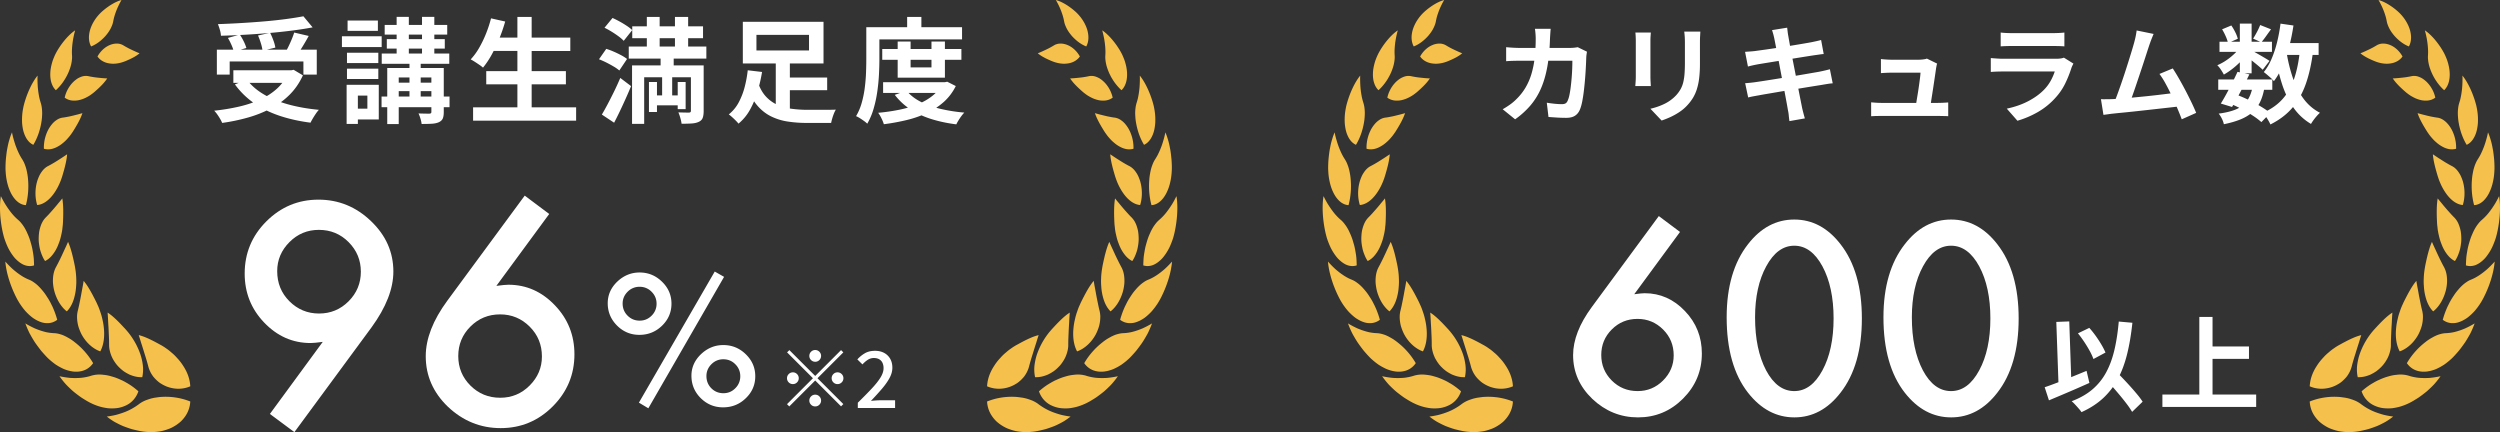 <svg xmlns="http://www.w3.org/2000/svg" width="8774.105" height="1516.625" viewBox="0 0 8774.105 1516.625"><rect x="0" y="0" width="8774.105" height="1516.625" fill="#333333" stroke="none"/><g id="&#x30B0;&#x30EB;&#x30FC;&#x30D7;_18722" data-name="&#x30B0;&#x30EB;&#x30FC;&#x30D7; 18722" transform="translate(-7049.949 -20176.625)"><g id="&#x30B0;&#x30EB;&#x30FC;&#x30D7;_18720" data-name="&#x30B0;&#x30EB;&#x30FC;&#x30D7; 18720" transform="translate(0 2066.625)"><g id="&#x30B0;&#x30EB;&#x30FC;&#x30D7;_1207" data-name="&#x30B0;&#x30EB;&#x30FC;&#x30D7; 1207" transform="translate(218 877.688)"><g id="&#x30B0;&#x30EB;&#x30FC;&#x30D7;_1138" data-name="&#x30B0;&#x30EB;&#x30FC;&#x30D7; 1138" transform="translate(-1796.947 -1003.375)"><g id="&#x30B0;&#x30EB;&#x30FC;&#x30D7;_1139" data-name="&#x30B0;&#x30EB;&#x30FC;&#x30D7; 1139" transform="translate(28)"><g id="&#x30B0;&#x30EB;&#x30FC;&#x30D7;_1134" data-name="&#x30B0;&#x30EB;&#x30FC;&#x30D7; 1134" transform="translate(0 3070)"><g id="&#x30B0;&#x30EB;&#x30FC;&#x30D7;_1131" data-name="&#x30B0;&#x30EB;&#x30FC;&#x30D7; 1131"><g id="&#x30B0;&#x30EB;&#x30FC;&#x30D7;_1127" data-name="&#x30B0;&#x30EB;&#x30FC;&#x30D7; 1127" transform="translate(8519.196 14924)"><g id="&#x30B0;&#x30EB;&#x30FC;&#x30D7;_1114" data-name="&#x30B0;&#x30EB;&#x30FC;&#x30D7; 1114" transform="translate(81.698 241.688)"><path id="&#x30D1;&#x30B9;_24163" data-name="&#x30D1;&#x30B9; 24163" d="M492.932,1634.5q-5.881.25-11.694.914c-3.876.471-7.728,1.136-11.465,1.579a135.052,135.052,0,0,0-22.005,4.957c-1.776.553-3.529,1.163-5.282,1.772-1.707.554-3.414,1.136-5.1,1.773-3.39,1.246-6.689,2.631-9.9,4.181a100.565,100.565,0,0,0-17.969,11.133,205.224,205.224,0,0,1-35.706,21.461,184.116,184.116,0,0,1-18.615,7.644c-6.113,2.215-12.087,4.126-17.761,5.788-2.814.831-5.582,1.606-8.212,2.3-2.652.581-5.167,1.136-7.52,1.634-4.774,1-9.042,1.772-12.594,2.354-7.127,1.163-11.418,1.634-11.418,1.634a238.518,238.518,0,0,0,26.158,18.138c7.2,3.988,14.739,7.92,22.536,11.576,1.107.5,2.214,1.025,3.344,1.523,1.522.692,3.022,1.357,4.545,2.022.069.027.115.055.184.083,10.7,4.154,21.751,8.141,32.985,11.382,11.4,2.88,22.858,5.594,34.253,7.449a231.616,231.616,0,0,0,34.969,2.492,217.086,217.086,0,0,0,32.362-3.461,191.583,191.583,0,0,0,28.833-8.862,95.958,95.958,0,0,0,12.871-6.147c4.106-2.244,8.027-4.653,11.741-7.146q5.571-3.778,10.541-7.892c1.661-1.384,3.253-2.769,4.8-4.181,1.545-1.5,3.045-3.047,4.5-4.6a112.719,112.719,0,0,0,14.739-19.606,98.163,98.163,0,0,0,13.54-44.17l.093-1.384-2.007-.859A232.949,232.949,0,0,0,492.932,1634.5Z" transform="translate(77.115 -241.688)" fill="#f5c04b"></path><path id="&#x30D1;&#x30B9;_24164" data-name="&#x30D1;&#x30B9; 24164" d="M667.66,1674.984c8.973-.276,17.3-.969,25.327-3.157a108.906,108.906,0,0,0,22.005-8.086,92.926,92.926,0,0,0,9.527-5.538,85.532,85.532,0,0,0,8.58-6.785,83.287,83.287,0,0,0,23.251-35.226l.439-1.218-1.615-1.44c-12.594-10.855-25.95-20.8-39.974-28.468A167.025,167.025,0,0,0,694,1574.21a208.2,208.2,0,0,0-21.475-8.557c-7.289-2.187-14.37-4.431-21.5-5.982-3.552-.747-7.1-1.384-10.634-1.855-1.776-.249-3.552-.443-5.3-.609-1.73-.222-3.437-.444-5.167-.581a104.581,104.581,0,0,0-20.183.027,92.5,92.5,0,0,0-9.688,1.523,72.221,72.221,0,0,0-9.134,2.3,162.23,162.23,0,0,1-18.384,4.707c-3.137.609-6.32,1.163-9.5,1.634-3.206.5-6.39.858-9.5,1.052a260.8,260.8,0,0,1-36.006.111c-10.818-1-20.253-2.492-26.988-3.738-6.712-1.219-10.7-2.188-10.7-2.188a297.249,297.249,0,0,0,19.353,24.868c3.529,4.265,7.474,8.086,11.441,12.047q5.985,5.9,12.364,11.714c2.121,1.883,4.221,3.877,6.458,5.676,2.237,1.773,4.5,3.573,6.759,5.373,4.543,3.545,9.157,7.034,13.817,10.413,2.352,1.689,4.659,3.433,7.058,5.012,2.422,1.523,4.843,3.074,7.266,4.6q7.3,4.527,14.6,8.779c20.6,11.575,41.219,19.024,60.664,22.293a112.083,112.083,0,0,0,14.255,1.883C658.572,1675.013,663.185,1675.1,667.66,1674.984Z" transform="translate(-271.118 -241.688)" fill="#f5c04b"></path><path id="&#x30D1;&#x30B9;_24165" data-name="&#x30D1;&#x30B9; 24165" d="M775.772,1537.656c2.03.831,4.106,1.523,6.136,2.215a128.792,128.792,0,0,0,23.551,5.649c30.54,3.628,55.175-6.812,70.375-28.412l.692-.97-1.13-1.827a257.036,257.036,0,0,0-63.271-71.475,165.687,165.687,0,0,0-17.969-12.684c-3.044-1.883-6.205-3.545-9.226-5.206-3.022-1.717-6.067-3.268-9.112-4.652a104.485,104.485,0,0,0-18.383-6.536,81.509,81.509,0,0,0-17.807-2.8,158,158,0,0,1-17.762-1.662c-3-.443-6.02-1-9.018-1.578-2.93-.665-5.836-1.412-8.743-2.188a252.756,252.756,0,0,1-32.639-11.465c-9.572-4.375-17.784-8.695-23.6-11.963-5.812-3.24-9.226-5.372-9.226-5.372,3.3,9.249,7.312,18.859,11.925,28.634,1.154,2.437,2.307,4.93,3.575,7.338,1.338,2.382,2.653,4.791,4.014,7.2,2.722,4.818,5.559,9.665,8.534,14.483,5.767,9.8,12.618,18.942,19.468,28.108,3.484,4.514,6.851,9.139,10.611,13.376,3.691,4.265,7.45,8.474,11.188,12.572,3.967,4.293,7.865,8.475,11.948,12.268,4.129,3.767,8.281,7.311,12.409,10.662s8.258,6.48,12.364,9.415c4.175,2.853,8.443,5.345,12.594,7.727,4.175,2.354,8.327,4.486,12.41,6.425C771.736,1535.883,773.766,1536.8,775.772,1537.656Z" transform="translate(-549.668 -241.688)" fill="#f5c04b"></path><path id="&#x30D1;&#x30B9;_24166" data-name="&#x30D1;&#x30B9; 24166" d="M856.066,1353.3c1.638,1.33,3.275,2.576,4.89,3.8,1.661,1.19,3.367,2.3,5.028,3.378q5.017,3.2,9.965,5.732a95.728,95.728,0,0,0,19.329,7.616,70.525,70.525,0,0,0,18.592,2.022,55.712,55.712,0,0,0,32.085-11.188l.831-.637-.554-2.049a305.338,305.338,0,0,0-16.861-45.611c-3.622-7.061-6.966-14.289-10.911-20.963-3.875-6.757-8.188-13.071-12.294-19.357a176.257,176.257,0,0,0-13.425-17.364,168.277,168.277,0,0,0-14.163-15.037,126.008,126.008,0,0,0-15.108-11.963,77.263,77.263,0,0,0-15.432-8.419c-21.105-8.086-41.842-23.511-57.711-37.413-7.635-7.006-14.071-13.569-18.569-18.36-4.521-4.791-7.1-7.782-7.1-7.782,2.883,37.662,17.3,83.66,36.906,122.9a233.031,233.031,0,0,0,34.945,52.339A201.252,201.252,0,0,0,856.066,1353.3Z" transform="translate(-745.939 -241.688)" fill="#f5c04b"></path><path id="&#x30D1;&#x30B9;_24167" data-name="&#x30D1;&#x30B9; 24167" d="M886.821,1132.565c4.706,6.868,9.319,13.071,14.6,18.305,10.334,10.5,21.014,17.751,31.578,21.573,10.864,3.711,21.5,4.016,31.624.969l.877-.277v-2.021c-.024-3.933-.231-7.81-.416-11.715q-.207-5.94-.691-11.8c-.646-7.809-1.869-15.507-3.23-23.123a210.956,210.956,0,0,0-4.774-22.57c-.923-3.683-2.145-7.283-3.114-10.911-1.015-3.6-2.1-7.144-3.3-10.634a202.677,202.677,0,0,0-8.073-20.1,163.632,163.632,0,0,0-9.18-18.249,139.036,139.036,0,0,0-10.865-15.73,83.655,83.655,0,0,0-11.9-12.628c-4.221-3.572-8.373-7.5-12.433-11.686a166.119,166.119,0,0,1-11.6-13.154A327.128,327.128,0,0,1,866.5,961.479c-1.385-2.215-2.7-4.32-3.968-6.342-1.2-2.077-2.306-4.071-3.367-5.926-2.123-3.766-3.921-7.173-5.421-10-2.953-5.705-4.613-9.194-4.613-9.194-5.9,34.45-3.137,79.949,5.3,121.35,1.13,5.428,2.376,10.745,3.691,15.923.669,2.576,1.337,5.151,2.052,7.671.739,2.493,1.592,4.957,2.423,7.394a281.755,281.755,0,0,0,10.956,27.25A182.243,182.243,0,0,0,886.821,1132.565Z" transform="translate(-845.986 -241.688)" fill="#f5c04b"></path><path id="&#x30D1;&#x30B9;_24168" data-name="&#x30D1;&#x30B9; 24168" d="M870.309,874.3a196.22,196.22,0,0,0,6.412,24.757,165.237,165.237,0,0,0,8.9,21.1c13.379,25.615,31.509,40.043,51.116,41.483l.853.056.462-1.8c7.4-28.024,9.526-58.154,7.289-86.346a193.044,193.044,0,0,0-2.446-20.631c-.622-3.378-1.245-6.674-1.891-9.886-.669-3.24-1.453-6.4-2.283-9.5a154.99,154.99,0,0,0-6.114-17.64,90.134,90.134,0,0,0-7.911-15.176c-2.976-4.569-5.859-9.471-8.558-14.511-2.606-5.04-5.051-10.246-7.358-15.507-2.283-5.235-4.4-10.552-6.343-15.73-1.914-5.179-3.506-10.192-5.006-14.982-2.906-9.527-5.235-18.029-6.573-24.065-1.338-6.01-2.007-9.665-2.007-9.665-1.592,3.628-3.183,7.422-4.636,11.409q-2.112,5.982-4.037,12.435-1.938,6.438-3.714,13.209c-1.13,4.542-2.076,9.222-3.022,13.957s-1.845,9.554-2.652,14.4-1.361,9.831-1.961,14.761c-.576,4.957-1.107,9.942-1.568,14.9-.438,4.985-.623,10-.877,14.927q-.345,7.809-.323,15.37c0,5.04.346,10.024.669,14.87A207.837,207.837,0,0,0,870.309,874.3Z" transform="translate(-846.749 -241.688)" fill="#f5c04b"></path><path id="&#x30D1;&#x30B9;_24169" data-name="&#x30D1;&#x30B9; 24169" d="M820.842,695.434c.715,3.406,1.522,6.646,2.445,9.775.969,3.158,2.03,6.176,3.206,9.056a86.054,86.054,0,0,0,8,15.508c6,9.139,13.425,15.841,21.959,19.856l.739.332.853-1.44c13.309-22.348,22.282-48.49,26.826-74.327a177.925,177.925,0,0,0,2.583-19.219c.439-6.4.877-12.517.739-18.637a145.183,145.183,0,0,0-1.407-17.7,95.757,95.757,0,0,0-3.622-16.145c-1.615-5.04-3.068-10.3-4.359-15.674-1.246-5.373-2.215-10.772-3.091-16.2a284.851,284.851,0,0,1-3.322-30.961c-.507-9.388-.623-17.612-.6-23.483.07-5.816.3-9.222.3-9.222-17.691,21.572-33.93,55.58-44.426,90.057-1.384,4.514-2.652,9.028-3.782,13.458-1.154,4.459-1.984,8.973-2.815,13.376a207.08,207.08,0,0,0-3.206,25.81,209.27,209.27,0,0,0-.046,24.037A172.879,172.879,0,0,0,820.842,695.434Z" transform="translate(-740.216 -241.688)" fill="#f5c04b"></path><path id="&#x30D1;&#x30B9;_24170" data-name="&#x30D1;&#x30B9; 24170" d="M720.7,557.69l.577.554,1.107-.969c16.839-15.37,31.07-35.392,41.035-56.743a160.335,160.335,0,0,0,6.62-16.228,137.6,137.6,0,0,0,4.913-16.283c2.445-10.994,3.829-21.49,3.114-31.626-.322-4.984-.461-10.163-.392-15.313.115-5.124.415-10.247.831-15.342a275.075,275.075,0,0,1,3.783-28.5c1.614-8.5,3.3-15.784,4.567-20.963.646-2.6,1.176-4.652,1.591-6.009.369-1.219.577-1.938.6-2.105-20.276,13.514-42,38.272-58.935,65.189a199.755,199.755,0,0,0-11.833,21.434,224.415,224.415,0,0,0-8.65,21.629c-4.521,14.566-7.358,28.3-7.773,41.373-.554,12.932.761,24.646,4.083,34.864C709.164,542.819,714.146,551.238,720.7,557.69Z" transform="translate(-525.27 -241.688)" fill="#f5c04b"></path><path id="&#x30D1;&#x30B9;_24171" data-name="&#x30D1;&#x30B9; 24171" d="M546.66,404.687l1.177-.5c18.591-7.505,35.453-20.936,49.246-36.278,6.735-7.948,12.848-16.034,17.485-24.951,4.659-8.806,8.188-17.668,9.826-26.862a177.207,177.207,0,0,1,7.15-26.89,236.806,236.806,0,0,1,9.55-23.954c6.527-13.957,12.248-23.566,12.248-23.566-20.714,5.566-45.21,20.381-66.062,38.464-21.982,18.915-36.814,42.758-43.78,64.857-6.758,22.542-5.836,43.173,2.791,58.986Z" transform="translate(-226.883 -241.688)" fill="#f5c04b"></path><path id="&#x30D1;&#x30B9;_24172" data-name="&#x30D1;&#x30B9; 24172" d="M467.628,1551.225a156.329,156.329,0,0,0-10.564-20.409c-.992-1.607-2.007-3.212-3.068-4.791-1.038-1.662-2.1-3.323-3.207-4.93q-3.252-4.86-6.827-9.47c-2.353-3.075-4.821-6.038-7.358-8.918-2.537-2.852-5.144-5.594-7.82-8.557a163.192,163.192,0,0,0-16.908-15.84,157.205,157.205,0,0,0-18.384-14.262,170.568,170.568,0,0,0-19.813-12.378C347.5,1437.3,321.064,1423.312,297.7,1417.8c0,0,1.13,3.462,3.067,9.5.947,3.046,2.1,6.757,3.414,11.021.646,2.133,1.338,4.431,2.076,6.841.761,2.326,1.569,4.791,2.4,7.338,1.638,5.151,3.414,10.773,5.282,16.7s3.737,12.462,5.813,18.72c4.037,12.684,8.119,26.641,11.695,40.487a97.638,97.638,0,0,0,7.773,19.939,107.01,107.01,0,0,0,5.536,9.444c1.015,1.523,2.053,3.073,3.16,4.568,1.108,1.441,2.261,2.825,3.437,4.21a125.766,125.766,0,0,0,16.055,15.508,70.849,70.849,0,0,0,9.272,6.48q4.845,2.991,9.965,5.566c27.38,13.708,61.195,16.256,90.12,4.126l1.869-.747-.07-1.357A134.11,134.11,0,0,0,467.628,1551.225Z" transform="translate(189.172 -241.688)" fill="#f5c04b"></path><path id="&#x30D1;&#x30B9;_24173" data-name="&#x30D1;&#x30B9; 24173" d="M463.337,1338.793s.253,3.518.692,9.665c.415,6.176.9,15.037,1.407,25.783.669,10.44,1.43,22.707,1.937,35.972.115,3.351.277,6.675.438,9.97.139,3.351.277,6.7.415,10.108.232,6.812.347,13.735.324,20.658a86.486,86.486,0,0,0,2.237,20.881,121.392,121.392,0,0,0,6.689,20.714c.715,1.69,1.477,3.434,2.284,5.1.83,1.634,1.707,3.267,2.606,4.874,1.846,3.239,3.807,6.424,5.928,9.581a110.972,110.972,0,0,0,14.44,17.751,135.574,135.574,0,0,0,17.462,15.037,155.63,155.63,0,0,0,19.79,11.382c13.886,5.926,28.533,9.693,43.134,9.167l1.892-.028.253-1.274a128.929,128.929,0,0,0,1.246-44.17c-.507-3.711-1.153-7.367-1.915-11.049-.715-3.767-1.568-7.533-2.537-11.243a188.986,188.986,0,0,0-7.174-21.906,253.806,253.806,0,0,0-49.523-79.506C504.764,1373.853,483.727,1351.726,463.337,1338.793Z" transform="translate(-85.663 -241.688)" fill="#f5c04b"></path><path id="&#x30D1;&#x30B9;_24174" data-name="&#x30D1;&#x30B9; 24174" d="M687.509,1356.351c-.923-3.794-1.937-7.588-3.091-11.3-1.13-3.766-2.422-7.394-3.714-11.1-1.222-3.793-2.56-7.532-4.013-11.243q-2.181-5.524-4.706-10.883c-1.637-3.628-3.229-7.394-5.028-10.994-13.747-27.471-28.072-54.832-43.872-73.358,0,0-.554,3.322-1.5,9.083-.991,5.76-2.491,14.012-4.428,23.982-1.8,9.858-3.737,21.185-6.251,33.453-1.223,6.009-2.515,12.267-3.807,18.609-1.314,6.259-2.767,12.573-4.336,18.831a92.641,92.641,0,0,0-2.814,19.8,125.268,125.268,0,0,0,1.407,20.908q.831,5.358,2.076,10.8c.831,3.6,1.984,7.062,3.183,10.607a164.817,164.817,0,0,0,8.858,21.019c14.3,27.084,37.944,49.986,64.286,59.734l1.707.608.553-1.052c12.364-23.677,15.132-53.751,11.718-83.549a203.482,203.482,0,0,0-3.622-22.624C689.239,1363.883,688.362,1360.089,687.509,1356.351Z" transform="translate(-329.51 -241.688)" fill="#f5c04b"></path><path id="&#x30D1;&#x30B9;_24175" data-name="&#x30D1;&#x30B9; 24175" d="M701.211,1257.654c6.667,29.132,22.052,58.182,43.78,75.739l1.384,1.163.739-.747c8.488-8.557,15.085-19.44,20.021-31.542a143.063,143.063,0,0,0,6.182-19.081,178.305,178.305,0,0,0,4.175-20.77c.508-3.544.9-7.116,1.2-10.716q.381-5.526.762-10.967a202.228,202.228,0,0,0,.023-22.431c-.392-15.287-2.561-30.546-5.559-46.219-6.113-29.659-13.079-59.373-23.159-81.583,0,0-1.245,2.852-3.414,7.809-2.214,4.929-5.42,11.963-9.411,20.41-7.474,16.588-17.991,39.13-29.086,59.567a87.218,87.218,0,0,0-7.082,17,103.156,103.156,0,0,0-3.529,19.358,134.287,134.287,0,0,0-.3,21.157A176.154,176.154,0,0,0,701.211,1257.654Z" transform="translate(-511.921 -241.688)" fill="#f5c04b"></path><path id="&#x30D1;&#x30B9;_24176" data-name="&#x30D1;&#x30B9; 24176" d="M817.881,1084.823c2.121-6.591,3.644-13.321,5.213-20.3a187.028,187.028,0,0,0,3.714-21.462l.553-5.483c.254-1.883.461-3.738.645-5.622.393-3.738.646-7.532.808-11.354,1.407-29.105,1.614-58.819-2.4-82.552,0,0-1.776,2.215-4.867,6.064-1.568,1.911-3.483,4.21-5.674,6.868-1.107,1.3-2.284,2.687-3.529,4.182-1.2,1.44-2.446,2.991-3.737,4.6-5.259,6.4-11.51,13.819-18.384,21.517-3.391,3.767-6.873,7.671-10.426,11.659-3.552,3.877-7.22,7.726-10.957,11.409a71.975,71.975,0,0,0-10.31,13.016,90.211,90.211,0,0,0-7.612,16.284,137.025,137.025,0,0,0-5.236,18.941,161.467,161.467,0,0,0-2.053,20.715c-.139,3.572-.185,7.2-.115,10.827a107.444,107.444,0,0,0,.853,10.884,199.484,199.484,0,0,0,3.76,21.739,155.646,155.646,0,0,0,6.989,20.714c1.361,3.323,2.837,6.591,4.406,9.748,1.637,3.156,3.483,6.148,5.351,9.083l.992,1.495.853-.415c9.642-4.735,18.107-12.157,25.327-21.3a132.773,132.773,0,0,0,18.822-32.317C813.244,1097.783,815.874,1091.358,817.881,1084.823Z" transform="translate(-607.714 -241.688)" fill="#f5c04b"></path><path id="&#x30D1;&#x30B9;_24177" data-name="&#x30D1;&#x30B9; 24177" d="M746.78,852.175a71.8,71.8,0,0,0-4.2,8.032,149.076,149.076,0,0,0-6.782,17.862c-7.4,25.227-8.1,55.468-.346,81.527l.531,1.661.876-.083c19.33-1.855,37.367-14.76,52.153-33.065,14.855-18.415,27.08-42.148,35.315-69.37,7.819-26.032,15.016-52.755,16.631-75.546,0,0-2.122,1.44-5.836,3.9-3.737,2.437-8.765,5.954-15.086,10-3.137,1.995-6.55,4.154-10.172,6.453-3.506,2.3-7.266,4.652-11.164,7.034s-7.958,4.763-12.11,7.089c-4.083,2.354-8.188,4.625-12.386,6.729a58.306,58.306,0,0,0-12.111,8.363,71.286,71.286,0,0,0-10.587,12.13C749.872,847.191,748.3,849.628,746.78,852.175Z" transform="translate(-605.399 -241.688)" fill="#f5c04b"></path><path id="&#x30D1;&#x30B9;_24178" data-name="&#x30D1;&#x30B9; 24178" d="M676.348,763.78l.785.222a54.628,54.628,0,0,0,27.241.276,75.451,75.451,0,0,0,13.655-4.652c2.238-1.025,4.452-2.16,6.666-3.379,2.237-1.218,4.5-2.52,6.713-3.932a108.63,108.63,0,0,0,12.917-9.665,137.227,137.227,0,0,0,12.433-11.714c3.852-4.292,7.957-8.751,11.648-13.652,1.892-2.41,3.6-4.985,5.467-7.533,1.845-2.575,3.621-5.206,5.328-7.948,13.1-20.935,25.742-42.84,32.339-63,0,0-2.214.637-6.089,1.689-3.806,1.108-9.25,2.6-15.8,4.238-6.666,1.578-14.07,3.572-22.167,5.317-4.036.886-8.257,1.661-12.456,2.437-4.151.8-8.372,1.5-12.594,1.993a47.743,47.743,0,0,0-12.756,3.518,60.193,60.193,0,0,0-12.224,7.338,75.716,75.716,0,0,0-11.488,10.717A119.269,119.269,0,0,0,695.793,689.7c-12.479,19.994-20.16,46.607-19.514,72.389Z" transform="translate(-522.279 -241.688)" fill="#f5c04b"></path><path id="&#x30D1;&#x30B9;_24179" data-name="&#x30D1;&#x30B9; 24179" d="M589.6,582.891l-.369,1.495.646.47a52.712,52.712,0,0,0,24.012,9.472,75.886,75.886,0,0,0,26.826-1.551,108.036,108.036,0,0,0,27.495-10.745,109.3,109.3,0,0,0,13.632-8.391,161.537,161.537,0,0,0,13.264-10.384c16.584-14.54,32.938-30.214,43.388-46.3,0,0-2.123-.111-5.813-.332-3.668-.222-8.881-.582-15.132-1.164-6.3-.692-13.355-1.246-20.99-2.27-3.806-.5-7.7-1.08-11.649-1.773-3.9-.664-7.819-1.385-11.671-2.271a45.2,45.2,0,0,0-24.7,1.579,73.843,73.843,0,0,0-12.664,5.733,88.627,88.627,0,0,0-12.087,8.861C608.1,538.887,594.955,559.712,589.6,582.891Z" transform="translate(-362.23 -241.688)" fill="#f5c04b"></path><path id="&#x30D1;&#x30B9;_24180" data-name="&#x30D1;&#x30B9; 24180" d="M519.759,399.453c-17.023,6.619-33.1,21.047-43.411,39.352L475.7,440l.439.636c10.241,13.985,25.88,21.767,42.926,23.9,17.346,2.465,36.145-.664,55.152-8.446,18.084-7.532,36.237-16.255,49.131-27.332,0,0-7.45-2.853-18.315-7.866-5.466-2.63-11.6-5.261-18.129-8.64-6.528-3.3-13.379-7.089-19.791-11.021a44.149,44.149,0,0,0-22.19-6.591A61.747,61.747,0,0,0,519.759,399.453Z" transform="translate(-133.551 -241.688)" fill="#f5c04b"></path></g><g id="&#x30B0;&#x30EB;&#x30FC;&#x30D7;_1115" data-name="&#x30B0;&#x30EB;&#x30FC;&#x30D7; 1115" transform="translate(3546 241.688)"><path id="&#x30D1;&#x30B9;_24163-2" data-name="&#x30D1;&#x30B9; 24163" d="M395.454,1634.5q5.881.25,11.694.914c3.876.471,7.728,1.136,11.465,1.579a135.052,135.052,0,0,1,22.005,4.957c1.776.553,3.529,1.163,5.282,1.772,1.707.554,3.414,1.136,5.1,1.773,3.39,1.246,6.689,2.631,9.9,4.181a100.565,100.565,0,0,1,17.969,11.133,205.224,205.224,0,0,0,35.706,21.461,184.116,184.116,0,0,0,18.615,7.644c6.113,2.215,12.087,4.126,17.761,5.788,2.814.831,5.582,1.606,8.212,2.3,2.652.581,5.167,1.136,7.52,1.634,4.774,1,9.042,1.772,12.594,2.354,7.127,1.163,11.418,1.634,11.418,1.634a238.529,238.529,0,0,1-26.158,18.138c-7.2,3.988-14.739,7.92-22.536,11.576-1.107.5-2.214,1.025-3.344,1.523-1.522.692-3.022,1.357-4.545,2.022-.069.027-.115.055-.184.083-10.7,4.154-21.751,8.141-32.985,11.382-11.4,2.88-22.858,5.594-34.253,7.449a231.616,231.616,0,0,1-34.969,2.492,217.086,217.086,0,0,1-32.362-3.461,191.583,191.583,0,0,1-28.833-8.862,95.958,95.958,0,0,1-12.871-6.147c-4.106-2.244-8.027-4.653-11.741-7.146q-5.571-3.778-10.541-7.892c-1.661-1.384-3.253-2.769-4.8-4.181-1.545-1.5-3.045-3.047-4.5-4.6a112.719,112.719,0,0,1-14.739-19.606,98.163,98.163,0,0,1-13.54-44.17l-.093-1.384,2.007-.859A232.949,232.949,0,0,1,395.454,1634.5Z" transform="translate(-297.698 -241.688)" fill="#f5c04b"></path><path id="&#x30D1;&#x30B9;_24164-2" data-name="&#x30D1;&#x30B9; 24164" d="M568.959,1674.984c-8.973-.276-17.3-.969-25.327-3.157a108.906,108.906,0,0,1-22.005-8.086,92.926,92.926,0,0,1-9.527-5.538,85.532,85.532,0,0,1-8.58-6.785,83.287,83.287,0,0,1-23.251-35.226l-.439-1.218,1.615-1.44c12.594-10.855,25.95-20.8,39.974-28.468a167.025,167.025,0,0,1,21.2-10.856,208.2,208.2,0,0,1,21.475-8.557c7.289-2.187,14.37-4.431,21.5-5.982,3.552-.747,7.1-1.384,10.634-1.855,1.776-.249,3.552-.443,5.3-.609,1.73-.222,3.437-.444,5.167-.581a104.581,104.581,0,0,1,20.183.027,92.5,92.5,0,0,1,9.688,1.523,72.221,72.221,0,0,1,9.134,2.3,162.23,162.23,0,0,0,18.384,4.707c3.137.609,6.32,1.163,9.5,1.634,3.206.5,6.39.858,9.5,1.052a260.8,260.8,0,0,0,36.006.111c10.818-1,20.253-2.492,26.988-3.738,6.712-1.219,10.7-2.188,10.7-2.188a297.249,297.249,0,0,1-19.353,24.868c-3.529,4.265-7.474,8.086-11.441,12.047q-5.985,5.9-12.364,11.714c-2.121,1.883-4.221,3.877-6.458,5.676-2.237,1.773-4.5,3.573-6.759,5.373-4.543,3.545-9.157,7.034-13.817,10.413-2.352,1.689-4.659,3.433-7.058,5.012-2.422,1.523-4.843,3.074-7.266,4.6q-7.3,4.527-14.6,8.779c-20.6,11.575-41.219,19.024-60.664,22.293a112.083,112.083,0,0,1-14.255,1.883C578.047,1675.013,573.434,1675.1,568.959,1674.984Z" transform="translate(-297.698 -241.688)" fill="#f5c04b"></path><path id="&#x30D1;&#x30B9;_24165-2" data-name="&#x30D1;&#x30B9; 24165" d="M739.4,1537.656c-2.03.831-4.106,1.523-6.136,2.215a128.792,128.792,0,0,1-23.551,5.649c-30.54,3.628-55.175-6.812-70.375-28.412l-.692-.97,1.13-1.827a257.036,257.036,0,0,1,63.271-71.475,165.687,165.687,0,0,1,17.969-12.684c3.044-1.883,6.205-3.545,9.226-5.206,3.022-1.717,6.067-3.268,9.112-4.652a104.484,104.484,0,0,1,18.383-6.536,81.509,81.509,0,0,1,17.807-2.8A158,158,0,0,0,793.3,1409.3c3-.443,6.02-1,9.018-1.578,2.93-.665,5.836-1.412,8.743-2.188a252.756,252.756,0,0,0,32.639-11.465c9.572-4.375,17.784-8.695,23.6-11.963,5.812-3.24,9.226-5.372,9.226-5.372-3.3,9.249-7.312,18.859-11.925,28.634-1.154,2.437-2.307,4.93-3.575,7.338-1.338,2.382-2.653,4.791-4.014,7.2-2.722,4.818-5.559,9.665-8.534,14.483-5.767,9.8-12.618,18.942-19.468,28.108-3.484,4.514-6.851,9.139-10.611,13.376-3.691,4.265-7.45,8.474-11.188,12.572-3.967,4.293-7.865,8.475-11.948,12.268-4.129,3.767-8.281,7.311-12.409,10.662s-8.258,6.48-12.364,9.415c-4.175,2.853-8.443,5.345-12.594,7.727-4.175,2.354-8.327,4.486-12.41,6.425C743.433,1535.883,741.4,1536.8,739.4,1537.656Z" transform="translate(-297.698 -241.688)" fill="#f5c04b"></path><path id="&#x30D1;&#x30B9;_24166-2" data-name="&#x30D1;&#x30B9; 24166" d="M855.374,1353.3c-1.638,1.33-3.275,2.576-4.89,3.8-1.661,1.19-3.367,2.3-5.028,3.378q-5.017,3.2-9.965,5.732a95.728,95.728,0,0,1-19.329,7.616,70.525,70.525,0,0,1-18.592,2.022,55.712,55.712,0,0,1-32.085-11.188l-.831-.637.554-2.049a305.338,305.338,0,0,1,16.861-45.611c3.622-7.061,6.966-14.289,10.911-20.963,3.875-6.757,8.188-13.071,12.294-19.357a176.257,176.257,0,0,1,13.425-17.364,168.277,168.277,0,0,1,14.163-15.037,126.008,126.008,0,0,1,15.108-11.963,77.263,77.263,0,0,1,15.432-8.419c21.105-8.086,41.842-23.511,57.711-37.413,7.635-7.006,14.071-13.569,18.569-18.36,4.521-4.791,7.1-7.782,7.1-7.782-2.883,37.662-17.3,83.66-36.906,122.9a233.031,233.031,0,0,1-34.945,52.339A201.252,201.252,0,0,1,855.374,1353.3Z" transform="translate(-297.698 -241.688)" fill="#f5c04b"></path><path id="&#x30D1;&#x30B9;_24167-2" data-name="&#x30D1;&#x30B9; 24167" d="M924.666,1132.565c-4.706,6.868-9.319,13.071-14.6,18.305-10.334,10.5-21.014,17.751-31.578,21.573-10.864,3.711-21.5,4.016-31.624.969l-.877-.277v-2.021c.024-3.933.231-7.81.416-11.715q.207-5.94.691-11.8c.646-7.809,1.869-15.507,3.23-23.123a210.956,210.956,0,0,1,4.774-22.57c.923-3.683,2.145-7.283,3.114-10.911,1.015-3.6,2.1-7.144,3.3-10.634a202.677,202.677,0,0,1,8.073-20.1,163.632,163.632,0,0,1,9.18-18.249,139.036,139.036,0,0,1,10.865-15.73,83.655,83.655,0,0,1,11.9-12.628c4.221-3.572,8.373-7.5,12.433-11.686a166.119,166.119,0,0,0,11.6-13.154,327.128,327.128,0,0,0,19.422-27.333c1.385-2.215,2.7-4.32,3.968-6.342,1.2-2.077,2.306-4.071,3.367-5.926,2.123-3.766,3.921-7.173,5.421-10,2.953-5.705,4.613-9.194,4.613-9.194,5.9,34.45,3.137,79.949-5.3,121.35-1.13,5.428-2.376,10.745-3.691,15.923-.669,2.576-1.337,5.151-2.052,7.671-.739,2.493-1.592,4.957-2.423,7.394a281.755,281.755,0,0,1-10.956,27.25A182.243,182.243,0,0,1,924.666,1132.565Z" transform="translate(-297.698 -241.688)" fill="#f5c04b"></path><path id="&#x30D1;&#x30B9;_24168-2" data-name="&#x30D1;&#x30B9; 24168" d="M941.942,874.3a196.22,196.22,0,0,1-6.412,24.757,165.237,165.237,0,0,1-8.9,21.1c-13.379,25.615-31.509,40.043-51.116,41.483l-.853.056-.462-1.8c-7.4-28.024-9.526-58.154-7.289-86.346a193.044,193.044,0,0,1,2.446-20.631c.622-3.378,1.245-6.674,1.891-9.886.669-3.24,1.453-6.4,2.283-9.5a154.99,154.99,0,0,1,6.114-17.64,90.134,90.134,0,0,1,7.911-15.176c2.976-4.569,5.859-9.471,8.558-14.511,2.606-5.04,5.051-10.246,7.358-15.507,2.283-5.235,4.4-10.552,6.343-15.73,1.914-5.179,3.506-10.192,5.006-14.982,2.906-9.527,5.235-18.029,6.573-24.065,1.338-6.01,2.007-9.665,2.007-9.665,1.592,3.628,3.183,7.422,4.636,11.409q2.112,5.982,4.037,12.435,1.938,6.438,3.714,13.209c1.13,4.542,2.076,9.222,3.022,13.957s1.845,9.554,2.652,14.4,1.361,9.831,1.961,14.761c.576,4.957,1.107,9.942,1.568,14.9.438,4.985.623,10,.877,14.927q.345,7.809.323,15.37c0,5.04-.346,10.024-.669,14.87A207.837,207.837,0,0,1,941.942,874.3Z" transform="translate(-297.698 -241.688)" fill="#f5c04b"></path><path id="&#x30D1;&#x30B9;_24169-2" data-name="&#x30D1;&#x30B9; 24169" d="M884.876,695.434c-.715,3.406-1.522,6.646-2.445,9.775-.969,3.158-2.03,6.176-3.206,9.056a86.054,86.054,0,0,1-8,15.508c-6,9.139-13.425,15.841-21.959,19.856l-.739.332-.853-1.44c-13.309-22.348-22.282-48.49-26.826-74.327a177.925,177.925,0,0,1-2.583-19.219c-.439-6.4-.877-12.517-.739-18.637a145.183,145.183,0,0,1,1.407-17.7,95.757,95.757,0,0,1,3.622-16.145c1.615-5.04,3.068-10.3,4.359-15.674,1.246-5.373,2.215-10.772,3.091-16.2a284.851,284.851,0,0,0,3.322-30.961c.507-9.388.623-17.612.6-23.483-.07-5.816-.3-9.222-.3-9.222,17.691,21.572,33.93,55.58,44.426,90.057,1.384,4.514,2.652,9.028,3.782,13.458,1.154,4.459,1.984,8.973,2.815,13.376a207.08,207.08,0,0,1,3.206,25.81A209.27,209.27,0,0,1,887.9,673.7,172.879,172.879,0,0,1,884.876,695.434Z" transform="translate(-297.698 -241.688)" fill="#f5c04b"></path><path id="&#x30D1;&#x30B9;_24170-2" data-name="&#x30D1;&#x30B9; 24170" d="M770.075,557.69l-.577.554-1.107-.969c-16.839-15.37-31.07-35.392-41.035-56.743a160.335,160.335,0,0,1-6.62-16.228,137.6,137.6,0,0,1-4.913-16.283c-2.445-10.994-3.829-21.49-3.114-31.626.322-4.984.461-10.163.392-15.313-.115-5.124-.415-10.247-.831-15.342a275.075,275.075,0,0,0-3.783-28.5c-1.614-8.5-3.3-15.784-4.567-20.963-.646-2.6-1.176-4.652-1.591-6.009-.369-1.219-.577-1.938-.6-2.105,20.276,13.514,42,38.272,58.935,65.189A199.755,199.755,0,0,1,772.5,434.789a224.415,224.415,0,0,1,8.65,21.629c4.521,14.566,7.358,28.3,7.773,41.373.554,12.932-.761,24.646-4.083,34.864C781.608,542.819,776.626,551.238,770.075,557.69Z" transform="translate(-297.698 -241.688)" fill="#f5c04b"></path><path id="&#x30D1;&#x30B9;_24171-2" data-name="&#x30D1;&#x30B9; 24171" d="M645.724,404.687l-1.177-.5c-18.591-7.505-35.453-20.936-49.246-36.278-6.735-7.948-12.848-16.034-17.485-24.951-4.659-8.806-8.188-17.668-9.826-26.862a177.207,177.207,0,0,0-7.15-26.89,236.806,236.806,0,0,0-9.55-23.954c-6.527-13.957-12.248-23.566-12.248-23.566,20.714,5.566,45.21,20.381,66.062,38.464,21.982,18.915,36.814,42.758,43.78,64.857,6.758,22.542,5.836,43.173-2.791,58.986Z" transform="translate(-297.698 -241.688)" fill="#f5c04b"></path><path id="&#x30D1;&#x30B9;_24172-2" data-name="&#x30D1;&#x30B9; 24172" d="M308.7,1551.225a156.329,156.329,0,0,1,10.564-20.409c.992-1.607,2.007-3.212,3.068-4.791,1.038-1.662,2.1-3.323,3.207-4.93q3.252-4.86,6.827-9.47c2.353-3.075,4.821-6.038,7.358-8.918,2.537-2.852,5.144-5.594,7.82-8.557a163.192,163.192,0,0,1,16.908-15.84,157.205,157.205,0,0,1,18.384-14.262,170.567,170.567,0,0,1,19.813-12.378c26.181-14.373,52.615-28.358,75.981-33.869,0,0-1.13,3.462-3.067,9.5-.947,3.046-2.1,6.757-3.414,11.021-.646,2.133-1.338,4.431-2.076,6.841-.761,2.326-1.569,4.791-2.4,7.338-1.638,5.151-3.414,10.773-5.282,16.7s-3.737,12.462-5.813,18.72c-4.037,12.684-8.119,26.641-11.695,40.487a97.638,97.638,0,0,1-7.773,19.939,107.01,107.01,0,0,1-5.536,9.444c-1.015,1.523-2.053,3.073-3.16,4.568-1.108,1.441-2.261,2.825-3.437,4.21a125.766,125.766,0,0,1-16.055,15.508,70.849,70.849,0,0,1-9.272,6.48q-4.845,2.991-9.965,5.566c-27.38,13.708-61.195,16.256-90.12,4.126l-1.869-.747.07-1.357A134.11,134.11,0,0,1,308.7,1551.225Z" transform="translate(-297.698 -241.688)" fill="#f5c04b"></path><path id="&#x30D1;&#x30B9;_24173-2" data-name="&#x30D1;&#x30B9; 24173" d="M587.827,1338.793s-.253,3.518-.692,9.665c-.415,6.176-.9,15.037-1.407,25.783-.669,10.44-1.43,22.707-1.937,35.972-.115,3.351-.277,6.675-.438,9.97-.139,3.351-.277,6.7-.415,10.108-.232,6.812-.347,13.735-.324,20.658a86.486,86.486,0,0,1-2.237,20.881,121.392,121.392,0,0,1-6.689,20.714c-.715,1.69-1.477,3.434-2.284,5.1-.83,1.634-1.707,3.267-2.606,4.874-1.846,3.239-3.807,6.424-5.928,9.581a110.972,110.972,0,0,1-14.44,17.751,135.574,135.574,0,0,1-17.462,15.037,155.63,155.63,0,0,1-19.79,11.382c-13.886,5.926-28.533,9.693-43.134,9.167l-1.892-.028-.253-1.274a128.929,128.929,0,0,1-1.246-44.17c.507-3.711,1.153-7.367,1.915-11.049.715-3.767,1.568-7.533,2.537-11.243a188.986,188.986,0,0,1,7.174-21.906,253.806,253.806,0,0,1,49.523-79.506C546.4,1373.853,567.437,1351.726,587.827,1338.793Z" transform="translate(-297.698 -241.688)" fill="#f5c04b"></path><path id="&#x30D1;&#x30B9;_24174-2" data-name="&#x30D1;&#x30B9; 24174" d="M607.5,1356.351c.923-3.794,1.937-7.588,3.091-11.3,1.13-3.766,2.422-7.394,3.714-11.1,1.222-3.793,2.56-7.532,4.013-11.243q2.181-5.524,4.706-10.883c1.637-3.628,3.229-7.394,5.028-10.994,13.747-27.471,28.072-54.832,43.872-73.358,0,0,.554,3.322,1.5,9.083.991,5.76,2.491,14.012,4.428,23.982,1.8,9.858,3.737,21.185,6.251,33.453,1.223,6.009,2.515,12.267,3.807,18.609,1.314,6.259,2.767,12.573,4.336,18.831a92.641,92.641,0,0,1,2.814,19.8,125.268,125.268,0,0,1-1.407,20.908q-.831,5.358-2.076,10.8c-.831,3.6-1.984,7.062-3.183,10.607a164.817,164.817,0,0,1-8.858,21.019c-14.3,27.084-37.944,49.986-64.286,59.734l-1.707.608-.553-1.052c-12.364-23.677-15.132-53.751-11.718-83.549a203.482,203.482,0,0,1,3.622-22.624C605.773,1363.883,606.65,1360.089,607.5,1356.351Z" transform="translate(-297.698 -241.688)" fill="#f5c04b"></path><path id="&#x30D1;&#x30B9;_24175-2" data-name="&#x30D1;&#x30B9; 24175" d="M776.211,1257.654c-6.667,29.132-22.052,58.182-43.78,75.739l-1.384,1.163-.739-.747c-8.488-8.557-15.085-19.44-20.021-31.542a143.072,143.072,0,0,1-6.182-19.081,178.305,178.305,0,0,1-4.175-20.77c-.508-3.544-.9-7.116-1.2-10.716q-.381-5.526-.762-10.967a202.228,202.228,0,0,1-.023-22.431c.392-15.287,2.561-30.546,5.559-46.219,6.113-29.659,13.079-59.373,23.159-81.583,0,0,1.245,2.852,3.414,7.809,2.214,4.929,5.42,11.963,9.411,20.41,7.474,16.588,17.991,39.13,29.086,59.567a87.218,87.218,0,0,1,7.082,17,103.156,103.156,0,0,1,3.529,19.358,134.287,134.287,0,0,1,.3,21.157A176.154,176.154,0,0,1,776.211,1257.654Z" transform="translate(-297.698 -241.688)" fill="#f5c04b"></path><path id="&#x30D1;&#x30B9;_24176-2" data-name="&#x30D1;&#x30B9; 24176" d="M755.335,1084.823c-2.121-6.591-3.644-13.321-5.213-20.3a187.028,187.028,0,0,1-3.714-21.462l-.553-5.483c-.254-1.883-.461-3.738-.645-5.622-.393-3.738-.646-7.532-.808-11.354-1.407-29.105-1.614-58.819,2.4-82.552,0,0,1.776,2.215,4.867,6.064,1.568,1.911,3.483,4.21,5.674,6.868,1.107,1.3,2.284,2.687,3.529,4.182,1.2,1.44,2.446,2.991,3.737,4.6,5.259,6.4,11.51,13.819,18.384,21.517,3.391,3.767,6.873,7.671,10.426,11.659,3.552,3.877,7.22,7.726,10.957,11.409a71.978,71.978,0,0,1,10.31,13.016,90.211,90.211,0,0,1,7.612,16.284,137.025,137.025,0,0,1,5.236,18.941,161.467,161.467,0,0,1,2.053,20.715c.139,3.572.185,7.2.115,10.827a107.444,107.444,0,0,1-.853,10.884,199.484,199.484,0,0,1-3.76,21.739,155.646,155.646,0,0,1-6.989,20.714c-1.361,3.323-2.837,6.591-4.406,9.748-1.637,3.156-3.483,6.148-5.351,9.083l-.992,1.495-.853-.415c-9.642-4.735-18.107-12.157-25.327-21.3a132.773,132.773,0,0,1-18.822-32.317C759.972,1097.783,757.342,1091.358,755.335,1084.823Z" transform="translate(-297.698 -241.688)" fill="#f5c04b"></path><path id="&#x30D1;&#x30B9;_24177-2" data-name="&#x30D1;&#x30B9; 24177" d="M824.12,852.175a71.8,71.8,0,0,1,4.2,8.032,149.076,149.076,0,0,1,6.782,17.862c7.4,25.227,8.1,55.468.346,81.527l-.531,1.661-.876-.083c-19.33-1.855-37.367-14.76-52.153-33.065-14.855-18.415-27.08-42.148-35.315-69.37-7.819-26.032-15.016-52.755-16.631-75.546,0,0,2.122,1.44,5.836,3.9,3.737,2.437,8.765,5.954,15.086,10,3.137,1.995,6.55,4.154,10.172,6.453,3.506,2.3,7.266,4.652,11.164,7.034s7.958,4.763,12.11,7.089c4.083,2.354,8.188,4.625,12.386,6.729a58.306,58.306,0,0,1,12.111,8.363,71.286,71.286,0,0,1,10.587,12.13C821.028,847.191,822.6,849.628,824.12,852.175Z" transform="translate(-297.698 -241.688)" fill="#f5c04b"></path><path id="&#x30D1;&#x30B9;_24178-2" data-name="&#x30D1;&#x30B9; 24178" d="M811.433,763.78l-.785.222a54.628,54.628,0,0,1-27.241.276,75.451,75.451,0,0,1-13.655-4.652c-2.238-1.025-4.452-2.16-6.666-3.379-2.237-1.218-4.5-2.52-6.713-3.932a108.63,108.63,0,0,1-12.917-9.665,137.227,137.227,0,0,1-12.433-11.714c-3.852-4.292-7.957-8.751-11.648-13.652-1.892-2.41-3.6-4.985-5.467-7.533-1.845-2.575-3.621-5.206-5.328-7.948-13.1-20.935-25.742-42.84-32.339-63,0,0,2.214.637,6.089,1.689,3.806,1.108,9.25,2.6,15.8,4.238,6.666,1.578,14.07,3.572,22.167,5.317,4.036.886,8.257,1.661,12.456,2.437,4.151.8,8.372,1.5,12.594,1.993a47.743,47.743,0,0,1,12.756,3.518,60.193,60.193,0,0,1,12.224,7.338,75.716,75.716,0,0,1,11.488,10.717A119.269,119.269,0,0,1,791.988,689.7c12.479,19.994,20.16,46.607,19.514,72.389Z" transform="translate(-297.698 -241.688)" fill="#f5c04b"></path><path id="&#x30D1;&#x30B9;_24179-2" data-name="&#x30D1;&#x30B9; 24179" d="M738.128,582.891l.369,1.495-.646.47a52.712,52.712,0,0,1-24.012,9.472,75.886,75.886,0,0,1-26.826-1.551,108.036,108.036,0,0,1-27.495-10.745,109.3,109.3,0,0,1-13.632-8.391,161.537,161.537,0,0,1-13.264-10.384c-16.584-14.54-32.938-30.214-43.388-46.3,0,0,2.123-.111,5.813-.332,3.668-.222,8.881-.582,15.132-1.164,6.3-.692,13.355-1.246,20.99-2.27,3.806-.5,7.7-1.08,11.649-1.773,3.9-.664,7.819-1.385,11.671-2.271a45.2,45.2,0,0,1,24.7,1.579,73.843,73.843,0,0,1,12.664,5.733,88.627,88.627,0,0,1,12.087,8.861C719.629,538.887,732.776,559.712,738.128,582.891Z" transform="translate(-297.698 -241.688)" fill="#f5c04b"></path><path id="&#x30D1;&#x30B9;_24180-2" data-name="&#x30D1;&#x30B9; 24180" d="M579.293,399.453c17.023,6.619,33.1,21.047,43.411,39.352L623.35,440l-.439.636c-10.241,13.985-25.88,21.767-42.926,23.9-17.346,2.465-36.145-.664-55.152-8.446-18.084-7.532-36.237-16.255-49.131-27.332,0,0,7.45-2.853,18.315-7.866,5.466-2.63,11.6-5.261,18.129-8.64,6.528-3.3,13.379-7.089,19.791-11.021a44.149,44.149,0,0,1,22.19-6.591A61.747,61.747,0,0,1,579.293,399.453Z" transform="translate(-297.698 -241.688)" fill="#f5c04b"></path></g><g id="&#x30B0;&#x30EB;&#x30FC;&#x30D7;_1118" data-name="&#x30B0;&#x30EB;&#x30FC;&#x30D7; 1118" transform="translate(-1431.753 383.073)"><path id="&#x30D1;&#x30B9;_24187" data-name="&#x30D1;&#x30B9; 24187" d="M20.491-306.8q0-43.6,33.378-75.777,33.979-32.175,78.483-32.175,45.707,0,78.784,32.476,33.077,32.175,33.077,76.98,0,45.105-33.077,77.281T131.45-195.845q-45.707,0-78.483-32.777Q20.491-261.4,20.491-306.8Zm52.322.9q0,25.259,17.441,42.7t42.4,17.441q24.357,0,41.8-17.441a57.365,57.365,0,0,0,17.441-42.1q0-24.357-17.441-41.8a57.365,57.365,0,0,0-42.1-17.441,57.365,57.365,0,0,0-42.1,17.441Q72.813-329.657,72.813-305.9ZM396.069-418.064l32.777,18.644L163.024,61.858,129.947,42.011ZM314.278-52.409q0-43.3,33.378-75.476,33.979-32.175,78.484-32.175,46.008,0,79.085,32.476Q538.3-95.41,538.3-50.605q0,45.406-33.378,77.281Q472.147,58.55,425.237,58.55q-45.707,0-78.483-32.476Q314.278-6.4,314.278-52.409Zm52.623,1.2q0,25.259,17.14,42.7,17.441,17.441,42.4,17.441,24.658,0,41.8-17.441a57.365,57.365,0,0,0,17.441-42.1,57.365,57.365,0,0,0-17.441-42.1q-17.14-17.441-42.1-17.441-24.357,0-41.8,17.441T366.9-51.207Z" transform="translate(3625.87 1229.701)" fill="#fff"></path></g></g></g><path id="&#x30D1;&#x30B9;_24199" data-name="&#x30D1;&#x30B9; 24199" d="M25-225.05H375.625v87.456H328.769v-45.9H69.988v45.9H25ZM82.919-152.6H293.738v44.138H82.919ZM328.763-342.162l32.375,38.931q-33.888,6.312-73.3,11.356t-81.553,8.619q-42.141,3.575-84.544,5.953t-82.366,3.441a91.619,91.619,0,0,0-3.9-21,177.32,177.32,0,0,0-6.791-19.753q39.875-1.375,81.141-3.794t81.022-5.8q39.756-3.378,74.963-8.022T328.763-342.162ZM63.806-266.225l41.825-11.712a200.264,200.264,0,0,1,13.763,24.05,141.9,141.9,0,0,1,9.231,22.981l-44.1,12.912a133.256,133.256,0,0,0-8.181-23.425A237.409,237.409,0,0,0,63.806-266.225Zm105.644-8.487,42.488-9.575a250.64,250.64,0,0,1,11.409,26.625,136.138,136.138,0,0,1,6.972,25.381l-44.981,11a145.493,145.493,0,0,0-5.772-25.781A246.985,246.985,0,0,0,169.45-274.712Zm126.963-10.375,50.962,11.925q-6.887,12.581-14.216,25t-14.431,23.519q-7.1,11.1-13.322,19.628l-39.375-11.437q5.594-9.775,11.294-21.634t10.8-24.209Q293.225-274.65,296.413-285.087ZM276.006-152.6h10.063l8.419-1.737,32.563,19.419Q309.094-95.625,280.456-67a271.828,271.828,0,0,1-65.7,48.2,416.835,416.835,0,0,1-80.491,31.972A657.989,657.989,0,0,1,43.631,32.094a108.563,108.563,0,0,0-7.147-14.206Q31.694,9.65,26.128,1.875A102.336,102.336,0,0,0,15.619-10.844a712.459,712.459,0,0,0,87.6-14.4q41.419-9.613,75.5-25.469t58.913-39.025a159.826,159.826,0,0,0,38.375-55.069Zm-145.75,32.569q22.35,30.094,59.431,51.887t86.069,35.3Q324.744-19.331,383-13.875a111.344,111.344,0,0,0-10.556,13.5q-5.613,8.241-10.556,16.594T353.65,31.25Q293.606,23.431,243.906,6.625T155.191-37.5a282.278,282.278,0,0,1-66.847-65.566Zm483.738-191.85H833.481v34.063H613.994ZM603.638-211.55h237.05v36.244H603.638Zm-.619,150.988H841.625v37.587H603.019Zm41.038-48.525H804v29.694H644.056Zm-22.6-152.825H824.944v33.219H621.456Zm34.506-78.113h42.8v144.594h-42.8Zm89.05,0h43.206v144.594H745.013ZM701.031-193.2H740.4V-38.337H701.031Zm76.825,32.563h43.513V-6.312q0,15-3.6,23.125T803.881,29.744q-10.056,4.406-24.953,5.231t-35.209.825a115.679,115.679,0,0,0-4.141-18.747,121.936,121.936,0,0,0-6.9-18.216q11.669.4,23.178.6t15.2.113q4.087-.4,5.444-1.712t1.356-4.687Zm-154.862,0H793.662v33.125H663.294V36.112h-40.3ZM481.669-214.319H591.65v36.25H481.669Zm2.094-113H590.138v36.25H483.763Zm-2.094,169.006H591.65v36.25H481.669ZM463.938-271.975H603.431v37.894H463.938Zm40.05,170.294H593.25V19.906H503.987V-17.906h49.269V-63.781H503.987Zm-23.562,0h39.456V35.713H480.425ZM987.063-267.294h278.412v46.856H987.063ZM970.45-149.562H1250v46.238H970.45Zm-46.194,127h361.625V24.294H924.256ZM1079.769-339.8h50.063V.6h-50.062Zm-92.506,4.881,49.669,11.138a574.609,574.609,0,0,1-20.981,60.847A517.392,517.392,0,0,1,989.281-207a302.635,302.635,0,0,1-30.175,45.091,108.3,108.3,0,0,0-12.559-9.731q-7.928-5.412-16.169-10.713t-14.522-8.506a217.078,217.078,0,0,0,29.372-40.038,386.836,386.836,0,0,0,24.2-49.859A436.1,436.1,0,0,0,987.263-334.919Zm495.587,27.956h248.463v41.644H1482.85ZM1470.631-235.9h272.331v42.181H1470.631Zm84.287,171.481h102.175v34.694H1554.919ZM1534.056-339.8h44.987v139.762h-44.987Zm98.662,0h46.325v139.762h-46.325Zm-91.238,228.169h28.138V-6.175h-28.138Zm100.925,0h27.825V-16.2h-27.825Zm46.344-58.056h44.762V-9.919q0,15.4-3.447,24.459t-13.9,13.866q-10.144,4.725-24.994,5.659t-35.15.934a131.629,131.629,0,0,0-4.3-20.019,156.668,156.668,0,0,0-6.972-19.888q11.4.4,22.481.6t14.944.113q6.575-.088,6.575-6.263Zm-206.588,0h223.063v41.55H1524.738V35.487h-42.575ZM1385.525-301.95l28.106-34.3q11.862,5.287,25.063,12.531t24.912,15.044a145.139,145.139,0,0,1,19.225,14.913l-29.888,37.769a126.439,126.439,0,0,0-18.019-15.666q-11.444-8.466-24.331-16.422A283.686,283.686,0,0,0,1385.525-301.95ZM1366.15-191.288l25.525-36.569a248.44,248.44,0,0,1,26.037,9.706q13.688,5.931,26.287,12.666a135.543,135.543,0,0,1,20.6,13.134l-27.081,40.437a132.214,132.214,0,0,0-19.463-13.687q-12.088-7.2-25.662-14.044A274.628,274.628,0,0,0,1366.15-191.288ZM1376.194,2.769q9.287-15.6,20.419-36.622t22.731-44.753q11.6-23.731,21.512-47.2l37.906,28.725q-8.8,21.425-18.753,43.578t-20.15,43.616q-10.2,21.463-20.6,41.25Zm206.213-209.4h45.925v68.306h-5.306v97.869h-35.312v-97.869h-5.306ZM2008-127.206h158.969v44.444H2008Zm-82.137,22.519q10.8,28.519,28.225,46.4a123.776,123.776,0,0,0,39.8,27.563,184.764,184.764,0,0,0,48.947,13.259,415.764,415.764,0,0,0,55.5,3.578h59.528q12.109,0,22.466-.156t17.075-.469a86.049,86.049,0,0,0-6.766,13.784,179.1,179.1,0,0,0-5.9,17.194q-2.516,8.753-3.853,15.653h-85.363a430.64,430.64,0,0,1-68.228-5.066,199.291,199.291,0,0,1-57.812-18.2q-26.3-13.138-47.1-37.053t-35.613-61.616Zm60.712-83.575h49.444V9.106L1986.575-6.531Zm-67.831-88.606v54.75H2103.25v-54.75Zm-47.794-45.925h283.213v146.281H1870.95Zm17.256,170.112,50.244,5.969a578.914,578.914,0,0,1-15.387,67.384,313.8,313.8,0,0,1-26.287,63.916,169.689,169.689,0,0,1-40.988,50.006,133.414,133.414,0,0,0-10.047-11.069q-6.122-6.125-12.559-11.937a134.689,134.689,0,0,0-11.469-9.419,134.7,134.7,0,0,0,35.266-42.991,246.218,246.218,0,0,0,20.944-55.006A406.427,406.427,0,0,0,1888.206-152.681Zm472.075-74.581h277.781v37.806H2360.281Zm3.006,116.487h219.681v37.581H2363.288ZM2414.4-253.619h45.388v90.737h73.237v-90.737h47.169v126.987H2414.4Zm156.231,142.844h9.35l8.331-1.737,30.063,15.188a184.1,184.1,0,0,1-41.816,55.541,242.025,242.025,0,0,1-58.634,38.672,372.2,372.2,0,0,1-71.394,24.981A737.513,737.513,0,0,1,2365.9,36.65a133.488,133.488,0,0,0-8.444-20.8,116.944,116.944,0,0,0-11.512-19.328,655.706,655.706,0,0,0,73.484-10.572,371.919,371.919,0,0,0,65-19.212q29.744-12.016,51.931-29.719a125.305,125.305,0,0,0,34.269-41.559Zm-125.1,29.556q17.9,22.381,47.953,38.228t69.369,25.322A582.128,582.128,0,0,0,2648.288-4.15a106.681,106.681,0,0,0-10.4,12.4q-5.456,7.459-10.087,15.031a152.232,152.232,0,0,0-7.619,13.853q-48.525-6.175-89.022-19.059t-72.484-33.9a217.791,217.791,0,0,1-54.437-50.609Zm2.106-258.581h49.981v60.119h-49.981Zm-119.875,36.025h312.569v42.8H2327.762Zm-23.475,0h45.919v112.694q0,24.494-1.51,53.884t-5.934,60.134a426.1,426.1,0,0,1-12.919,59.619,233.637,233.637,0,0,1-22.137,52.213,90.054,90.054,0,0,0-11.225-9.306q-7.306-5.3-14.878-10.091a84.353,84.353,0,0,0-13.228-7.059A195.55,195.55,0,0,0,2288.2-38.4a359.691,359.691,0,0,0,10.644-52.206q3.444-26.781,4.444-52.672t1-47.8Z" transform="translate(9337 15565)" fill="#fff"></path><path id="&#x30D1;&#x30B9;_24198" data-name="&#x30D1;&#x30B9; 24198" d="M154.983-254.757a19.863,19.863,0,0,1-14.573-6.049,19.863,19.863,0,0,1-6.049-14.573,19.863,19.863,0,0,1,6.049-14.573A19.863,19.863,0,0,1,154.983-296a19.863,19.863,0,0,1,14.573,6.049,19.863,19.863,0,0,1,6.049,14.573,19.863,19.863,0,0,1-6.049,14.573A19.863,19.863,0,0,1,154.983-254.757Zm0,49.767,90.735-90.735,7.974,7.974-90.735,90.735,90.735,90.735-7.974,7.974-90.735-90.735-91.01,91.01L56-106.007l91.01-91.01L56.275-287.751l7.974-7.974Zm-57.74,7.974a19.863,19.863,0,0,1-6.049,14.573,19.863,19.863,0,0,1-14.573,6.049,19.863,19.863,0,0,1-14.573-6.049A19.863,19.863,0,0,1,56-197.016a19.863,19.863,0,0,1,6.049-14.573,19.863,19.863,0,0,1,14.573-6.049,19.863,19.863,0,0,1,14.573,6.049A19.863,19.863,0,0,1,97.243-197.016Zm115.481,0a19.863,19.863,0,0,1,6.049-14.573,19.863,19.863,0,0,1,14.573-6.049,19.863,19.863,0,0,1,14.573,6.049,19.863,19.863,0,0,1,6.049,14.573,19.863,19.863,0,0,1-6.049,14.573,19.863,19.863,0,0,1-14.573,6.049,19.863,19.863,0,0,1-14.573-6.049A19.863,19.863,0,0,1,212.724-197.016Zm-57.74,57.74a19.863,19.863,0,0,1,14.573,6.049,19.863,19.863,0,0,1,6.049,14.573,19.863,19.863,0,0,1-6.049,14.573,19.863,19.863,0,0,1-14.573,6.049,19.863,19.863,0,0,1-14.573-6.049,19.863,19.863,0,0,1-6.049-14.573,19.863,19.863,0,0,1,6.049-14.573A19.863,19.863,0,0,1,154.983-139.276ZM304.494-92.534V-111.02q28.252-27.693,48.484-49.255t31.048-39.056q10.816-17.494,10.816-32.964a43.52,43.52,0,0,0-3.768-18.791,27.863,27.863,0,0,0-11.389-12.405q-7.621-4.449-19.015-4.449a38.273,38.273,0,0,0-21.739,6.67,95.52,95.52,0,0,0-18.108,15.786l-17.958-17.563a108.913,108.913,0,0,1,27.51-22.211q14.446-7.956,34.354-7.957,18.585,0,32.256,7.368a52.521,52.521,0,0,1,21.227,20.714q7.557,13.346,7.557,31.3,0,17.829-10.042,36.283t-27.044,38.208q-17,19.754-38.088,41.87,7.819-.859,16.822-1.5t16.362-.642h51.58v27.087Z" transform="translate(11307 16690.135)" fill="#fff"></path></g></g><g id="&#x30B0;&#x30EB;&#x30FC;&#x30D7;_1137" data-name="&#x30B0;&#x30EB;&#x30FC;&#x30D7; 1137"><g id="&#x30B0;&#x30EB;&#x30FC;&#x30D7;_1135" data-name="&#x30B0;&#x30EB;&#x30FC;&#x30D7; 1135" transform="translate(4670 3070)"><g id="&#x30B0;&#x30EB;&#x30FC;&#x30D7;_1131-2" data-name="&#x30B0;&#x30EB;&#x30FC;&#x30D7; 1131"><g id="&#x30B0;&#x30EB;&#x30FC;&#x30D7;_1127-2" data-name="&#x30B0;&#x30EB;&#x30FC;&#x30D7; 1127" transform="translate(8519.196 14924)"><g id="&#x30B0;&#x30EB;&#x30FC;&#x30D7;_1114-2" data-name="&#x30B0;&#x30EB;&#x30FC;&#x30D7; 1114" transform="translate(81.698 241.688)"><path id="&#x30D1;&#x30B9;_24163-3" data-name="&#x30D1;&#x30B9; 24163" d="M492.932,1634.5q-5.881.25-11.694.914c-3.876.471-7.728,1.136-11.465,1.579a135.052,135.052,0,0,0-22.005,4.957c-1.776.553-3.529,1.163-5.282,1.772-1.707.554-3.414,1.136-5.1,1.773-3.39,1.246-6.689,2.631-9.9,4.181a100.565,100.565,0,0,0-17.969,11.133,205.224,205.224,0,0,1-35.706,21.461,184.116,184.116,0,0,1-18.615,7.644c-6.113,2.215-12.087,4.126-17.761,5.788-2.814.831-5.582,1.606-8.212,2.3-2.652.581-5.167,1.136-7.52,1.634-4.774,1-9.042,1.772-12.594,2.354-7.127,1.163-11.418,1.634-11.418,1.634a238.518,238.518,0,0,0,26.158,18.138c7.2,3.988,14.739,7.92,22.536,11.576,1.107.5,2.214,1.025,3.344,1.523,1.522.692,3.022,1.357,4.545,2.022.069.027.115.055.184.083,10.7,4.154,21.751,8.141,32.985,11.382,11.4,2.88,22.858,5.594,34.253,7.449a231.616,231.616,0,0,0,34.969,2.492,217.086,217.086,0,0,0,32.362-3.461,191.583,191.583,0,0,0,28.833-8.862,95.958,95.958,0,0,0,12.871-6.147c4.106-2.244,8.027-4.653,11.741-7.146q5.571-3.778,10.541-7.892c1.661-1.384,3.253-2.769,4.8-4.181,1.545-1.5,3.045-3.047,4.5-4.6a112.719,112.719,0,0,0,14.739-19.606,98.163,98.163,0,0,0,13.54-44.17l.093-1.384-2.007-.859A232.949,232.949,0,0,0,492.932,1634.5Z" transform="translate(77.115 -241.688)" fill="#f5c04b"></path><path id="&#x30D1;&#x30B9;_24164-3" data-name="&#x30D1;&#x30B9; 24164" d="M667.66,1674.984c8.973-.276,17.3-.969,25.327-3.157a108.906,108.906,0,0,0,22.005-8.086,92.926,92.926,0,0,0,9.527-5.538,85.532,85.532,0,0,0,8.58-6.785,83.287,83.287,0,0,0,23.251-35.226l.439-1.218-1.615-1.44c-12.594-10.855-25.95-20.8-39.974-28.468A167.025,167.025,0,0,0,694,1574.21a208.2,208.2,0,0,0-21.475-8.557c-7.289-2.187-14.37-4.431-21.5-5.982-3.552-.747-7.1-1.384-10.634-1.855-1.776-.249-3.552-.443-5.3-.609-1.73-.222-3.437-.444-5.167-.581a104.581,104.581,0,0,0-20.183.027,92.5,92.5,0,0,0-9.688,1.523,72.221,72.221,0,0,0-9.134,2.3,162.23,162.23,0,0,1-18.384,4.707c-3.137.609-6.32,1.163-9.5,1.634-3.206.5-6.39.858-9.5,1.052a260.8,260.8,0,0,1-36.006.111c-10.818-1-20.253-2.492-26.988-3.738-6.712-1.219-10.7-2.188-10.7-2.188a297.249,297.249,0,0,0,19.353,24.868c3.529,4.265,7.474,8.086,11.441,12.047q5.985,5.9,12.364,11.714c2.121,1.883,4.221,3.877,6.458,5.676,2.237,1.773,4.5,3.573,6.759,5.373,4.543,3.545,9.157,7.034,13.817,10.413,2.352,1.689,4.659,3.433,7.058,5.012,2.422,1.523,4.843,3.074,7.266,4.6q7.3,4.527,14.6,8.779c20.6,11.575,41.219,19.024,60.664,22.293a112.083,112.083,0,0,0,14.255,1.883C658.572,1675.013,663.185,1675.1,667.66,1674.984Z" transform="translate(-271.118 -241.688)" fill="#f5c04b"></path><path id="&#x30D1;&#x30B9;_24165-3" data-name="&#x30D1;&#x30B9; 24165" d="M775.772,1537.656c2.03.831,4.106,1.523,6.136,2.215a128.792,128.792,0,0,0,23.551,5.649c30.54,3.628,55.175-6.812,70.375-28.412l.692-.97-1.13-1.827a257.036,257.036,0,0,0-63.271-71.475,165.687,165.687,0,0,0-17.969-12.684c-3.044-1.883-6.205-3.545-9.226-5.206-3.022-1.717-6.067-3.268-9.112-4.652a104.485,104.485,0,0,0-18.383-6.536,81.509,81.509,0,0,0-17.807-2.8,158,158,0,0,1-17.762-1.662c-3-.443-6.02-1-9.018-1.578-2.93-.665-5.836-1.412-8.743-2.188a252.756,252.756,0,0,1-32.639-11.465c-9.572-4.375-17.784-8.695-23.6-11.963-5.812-3.24-9.226-5.372-9.226-5.372,3.3,9.249,7.312,18.859,11.925,28.634,1.154,2.437,2.307,4.93,3.575,7.338,1.338,2.382,2.653,4.791,4.014,7.2,2.722,4.818,5.559,9.665,8.534,14.483,5.767,9.8,12.618,18.942,19.468,28.108,3.484,4.514,6.851,9.139,10.611,13.376,3.691,4.265,7.45,8.474,11.188,12.572,3.967,4.293,7.865,8.475,11.948,12.268,4.129,3.767,8.281,7.311,12.409,10.662s8.258,6.48,12.364,9.415c4.175,2.853,8.443,5.345,12.594,7.727,4.175,2.354,8.327,4.486,12.41,6.425C771.736,1535.883,773.766,1536.8,775.772,1537.656Z" transform="translate(-549.668 -241.688)" fill="#f5c04b"></path><path id="&#x30D1;&#x30B9;_24166-3" data-name="&#x30D1;&#x30B9; 24166" d="M856.066,1353.3c1.638,1.33,3.275,2.576,4.89,3.8,1.661,1.19,3.367,2.3,5.028,3.378q5.017,3.2,9.965,5.732a95.728,95.728,0,0,0,19.329,7.616,70.525,70.525,0,0,0,18.592,2.022,55.712,55.712,0,0,0,32.085-11.188l.831-.637-.554-2.049a305.338,305.338,0,0,0-16.861-45.611c-3.622-7.061-6.966-14.289-10.911-20.963-3.875-6.757-8.188-13.071-12.294-19.357a176.257,176.257,0,0,0-13.425-17.364,168.277,168.277,0,0,0-14.163-15.037,126.008,126.008,0,0,0-15.108-11.963,77.263,77.263,0,0,0-15.432-8.419c-21.105-8.086-41.842-23.511-57.711-37.413-7.635-7.006-14.071-13.569-18.569-18.36-4.521-4.791-7.1-7.782-7.1-7.782,2.883,37.662,17.3,83.66,36.906,122.9a233.031,233.031,0,0,0,34.945,52.339A201.252,201.252,0,0,0,856.066,1353.3Z" transform="translate(-745.939 -241.688)" fill="#f5c04b"></path><path id="&#x30D1;&#x30B9;_24167-3" data-name="&#x30D1;&#x30B9; 24167" d="M886.821,1132.565c4.706,6.868,9.319,13.071,14.6,18.305,10.334,10.5,21.014,17.751,31.578,21.573,10.864,3.711,21.5,4.016,31.624.969l.877-.277v-2.021c-.024-3.933-.231-7.81-.416-11.715q-.207-5.94-.691-11.8c-.646-7.809-1.869-15.507-3.23-23.123a210.956,210.956,0,0,0-4.774-22.57c-.923-3.683-2.145-7.283-3.114-10.911-1.015-3.6-2.1-7.144-3.3-10.634a202.677,202.677,0,0,0-8.073-20.1,163.632,163.632,0,0,0-9.18-18.249,139.036,139.036,0,0,0-10.865-15.73,83.655,83.655,0,0,0-11.9-12.628c-4.221-3.572-8.373-7.5-12.433-11.686a166.119,166.119,0,0,1-11.6-13.154A327.128,327.128,0,0,1,866.5,961.479c-1.385-2.215-2.7-4.32-3.968-6.342-1.2-2.077-2.306-4.071-3.367-5.926-2.123-3.766-3.921-7.173-5.421-10-2.953-5.705-4.613-9.194-4.613-9.194-5.9,34.45-3.137,79.949,5.3,121.35,1.13,5.428,2.376,10.745,3.691,15.923.669,2.576,1.337,5.151,2.052,7.671.739,2.493,1.592,4.957,2.423,7.394a281.755,281.755,0,0,0,10.956,27.25A182.243,182.243,0,0,0,886.821,1132.565Z" transform="translate(-845.986 -241.688)" fill="#f5c04b"></path><path id="&#x30D1;&#x30B9;_24168-3" data-name="&#x30D1;&#x30B9; 24168" d="M870.309,874.3a196.22,196.22,0,0,0,6.412,24.757,165.237,165.237,0,0,0,8.9,21.1c13.379,25.615,31.509,40.043,51.116,41.483l.853.056.462-1.8c7.4-28.024,9.526-58.154,7.289-86.346a193.044,193.044,0,0,0-2.446-20.631c-.622-3.378-1.245-6.674-1.891-9.886-.669-3.24-1.453-6.4-2.283-9.5a154.99,154.99,0,0,0-6.114-17.64,90.134,90.134,0,0,0-7.911-15.176c-2.976-4.569-5.859-9.471-8.558-14.511-2.606-5.04-5.051-10.246-7.358-15.507-2.283-5.235-4.4-10.552-6.343-15.73-1.914-5.179-3.506-10.192-5.006-14.982-2.906-9.527-5.235-18.029-6.573-24.065-1.338-6.01-2.007-9.665-2.007-9.665-1.592,3.628-3.183,7.422-4.636,11.409q-2.112,5.982-4.037,12.435-1.938,6.438-3.714,13.209c-1.13,4.542-2.076,9.222-3.022,13.957s-1.845,9.554-2.652,14.4-1.361,9.831-1.961,14.761c-.576,4.957-1.107,9.942-1.568,14.9-.438,4.985-.623,10-.877,14.927q-.345,7.809-.323,15.37c0,5.04.346,10.024.669,14.87A207.837,207.837,0,0,0,870.309,874.3Z" transform="translate(-846.749 -241.688)" fill="#f5c04b"></path><path id="&#x30D1;&#x30B9;_24169-3" data-name="&#x30D1;&#x30B9; 24169" d="M820.842,695.434c.715,3.406,1.522,6.646,2.445,9.775.969,3.158,2.03,6.176,3.206,9.056a86.054,86.054,0,0,0,8,15.508c6,9.139,13.425,15.841,21.959,19.856l.739.332.853-1.44c13.309-22.348,22.282-48.49,26.826-74.327a177.925,177.925,0,0,0,2.583-19.219c.439-6.4.877-12.517.739-18.637a145.183,145.183,0,0,0-1.407-17.7,95.757,95.757,0,0,0-3.622-16.145c-1.615-5.04-3.068-10.3-4.359-15.674-1.246-5.373-2.215-10.772-3.091-16.2a284.851,284.851,0,0,1-3.322-30.961c-.507-9.388-.623-17.612-.6-23.483.07-5.816.3-9.222.3-9.222-17.691,21.572-33.93,55.58-44.426,90.057-1.384,4.514-2.652,9.028-3.782,13.458-1.154,4.459-1.984,8.973-2.815,13.376a207.08,207.08,0,0,0-3.206,25.81,209.27,209.27,0,0,0-.046,24.037A172.879,172.879,0,0,0,820.842,695.434Z" transform="translate(-740.216 -241.688)" fill="#f5c04b"></path><path id="&#x30D1;&#x30B9;_24170-3" data-name="&#x30D1;&#x30B9; 24170" d="M720.7,557.69l.577.554,1.107-.969c16.839-15.37,31.07-35.392,41.035-56.743a160.335,160.335,0,0,0,6.62-16.228,137.6,137.6,0,0,0,4.913-16.283c2.445-10.994,3.829-21.49,3.114-31.626-.322-4.984-.461-10.163-.392-15.313.115-5.124.415-10.247.831-15.342a275.075,275.075,0,0,1,3.783-28.5c1.614-8.5,3.3-15.784,4.567-20.963.646-2.6,1.176-4.652,1.591-6.009.369-1.219.577-1.938.6-2.105-20.276,13.514-42,38.272-58.935,65.189a199.755,199.755,0,0,0-11.833,21.434,224.415,224.415,0,0,0-8.65,21.629c-4.521,14.566-7.358,28.3-7.773,41.373-.554,12.932.761,24.646,4.083,34.864C709.164,542.819,714.146,551.238,720.7,557.69Z" transform="translate(-525.27 -241.688)" fill="#f5c04b"></path><path id="&#x30D1;&#x30B9;_24171-3" data-name="&#x30D1;&#x30B9; 24171" d="M546.66,404.687l1.177-.5c18.591-7.505,35.453-20.936,49.246-36.278,6.735-7.948,12.848-16.034,17.485-24.951,4.659-8.806,8.188-17.668,9.826-26.862a177.207,177.207,0,0,1,7.15-26.89,236.806,236.806,0,0,1,9.55-23.954c6.527-13.957,12.248-23.566,12.248-23.566-20.714,5.566-45.21,20.381-66.062,38.464-21.982,18.915-36.814,42.758-43.78,64.857-6.758,22.542-5.836,43.173,2.791,58.986Z" transform="translate(-226.883 -241.688)" fill="#f5c04b"></path><path id="&#x30D1;&#x30B9;_24172-3" data-name="&#x30D1;&#x30B9; 24172" d="M467.628,1551.225a156.329,156.329,0,0,0-10.564-20.409c-.992-1.607-2.007-3.212-3.068-4.791-1.038-1.662-2.1-3.323-3.207-4.93q-3.252-4.86-6.827-9.47c-2.353-3.075-4.821-6.038-7.358-8.918-2.537-2.852-5.144-5.594-7.82-8.557a163.192,163.192,0,0,0-16.908-15.84,157.205,157.205,0,0,0-18.384-14.262,170.568,170.568,0,0,0-19.813-12.378C347.5,1437.3,321.064,1423.312,297.7,1417.8c0,0,1.13,3.462,3.067,9.5.947,3.046,2.1,6.757,3.414,11.021.646,2.133,1.338,4.431,2.076,6.841.761,2.326,1.569,4.791,2.4,7.338,1.638,5.151,3.414,10.773,5.282,16.7s3.737,12.462,5.813,18.72c4.037,12.684,8.119,26.641,11.695,40.487a97.638,97.638,0,0,0,7.773,19.939,107.01,107.01,0,0,0,5.536,9.444c1.015,1.523,2.053,3.073,3.16,4.568,1.108,1.441,2.261,2.825,3.437,4.21a125.766,125.766,0,0,0,16.055,15.508,70.849,70.849,0,0,0,9.272,6.48q4.845,2.991,9.965,5.566c27.38,13.708,61.195,16.256,90.12,4.126l1.869-.747-.07-1.357A134.11,134.11,0,0,0,467.628,1551.225Z" transform="translate(189.172 -241.688)" fill="#f5c04b"></path><path id="&#x30D1;&#x30B9;_24173-3" data-name="&#x30D1;&#x30B9; 24173" d="M463.337,1338.793s.253,3.518.692,9.665c.415,6.176.9,15.037,1.407,25.783.669,10.44,1.43,22.707,1.937,35.972.115,3.351.277,6.675.438,9.97.139,3.351.277,6.7.415,10.108.232,6.812.347,13.735.324,20.658a86.486,86.486,0,0,0,2.237,20.881,121.392,121.392,0,0,0,6.689,20.714c.715,1.69,1.477,3.434,2.284,5.1.83,1.634,1.707,3.267,2.606,4.874,1.846,3.239,3.807,6.424,5.928,9.581a110.972,110.972,0,0,0,14.44,17.751,135.574,135.574,0,0,0,17.462,15.037,155.63,155.63,0,0,0,19.79,11.382c13.886,5.926,28.533,9.693,43.134,9.167l1.892-.028.253-1.274a128.929,128.929,0,0,0,1.246-44.17c-.507-3.711-1.153-7.367-1.915-11.049-.715-3.767-1.568-7.533-2.537-11.243a188.986,188.986,0,0,0-7.174-21.906,253.806,253.806,0,0,0-49.523-79.506C504.764,1373.853,483.727,1351.726,463.337,1338.793Z" transform="translate(-85.663 -241.688)" fill="#f5c04b"></path><path id="&#x30D1;&#x30B9;_24174-3" data-name="&#x30D1;&#x30B9; 24174" d="M687.509,1356.351c-.923-3.794-1.937-7.588-3.091-11.3-1.13-3.766-2.422-7.394-3.714-11.1-1.222-3.793-2.56-7.532-4.013-11.243q-2.181-5.524-4.706-10.883c-1.637-3.628-3.229-7.394-5.028-10.994-13.747-27.471-28.072-54.832-43.872-73.358,0,0-.554,3.322-1.5,9.083-.991,5.76-2.491,14.012-4.428,23.982-1.8,9.858-3.737,21.185-6.251,33.453-1.223,6.009-2.515,12.267-3.807,18.609-1.314,6.259-2.767,12.573-4.336,18.831a92.641,92.641,0,0,0-2.814,19.8,125.268,125.268,0,0,0,1.407,20.908q.831,5.358,2.076,10.8c.831,3.6,1.984,7.062,3.183,10.607a164.817,164.817,0,0,0,8.858,21.019c14.3,27.084,37.944,49.986,64.286,59.734l1.707.608.553-1.052c12.364-23.677,15.132-53.751,11.718-83.549a203.482,203.482,0,0,0-3.622-22.624C689.239,1363.883,688.362,1360.089,687.509,1356.351Z" transform="translate(-329.51 -241.688)" fill="#f5c04b"></path><path id="&#x30D1;&#x30B9;_24175-3" data-name="&#x30D1;&#x30B9; 24175" d="M701.211,1257.654c6.667,29.132,22.052,58.182,43.78,75.739l1.384,1.163.739-.747c8.488-8.557,15.085-19.44,20.021-31.542a143.063,143.063,0,0,0,6.182-19.081,178.305,178.305,0,0,0,4.175-20.77c.508-3.544.9-7.116,1.2-10.716q.381-5.526.762-10.967a202.228,202.228,0,0,0,.023-22.431c-.392-15.287-2.561-30.546-5.559-46.219-6.113-29.659-13.079-59.373-23.159-81.583,0,0-1.245,2.852-3.414,7.809-2.214,4.929-5.42,11.963-9.411,20.41-7.474,16.588-17.991,39.13-29.086,59.567a87.218,87.218,0,0,0-7.082,17,103.156,103.156,0,0,0-3.529,19.358,134.287,134.287,0,0,0-.3,21.157A176.154,176.154,0,0,0,701.211,1257.654Z" transform="translate(-511.921 -241.688)" fill="#f5c04b"></path><path id="&#x30D1;&#x30B9;_24176-3" data-name="&#x30D1;&#x30B9; 24176" d="M817.881,1084.823c2.121-6.591,3.644-13.321,5.213-20.3a187.028,187.028,0,0,0,3.714-21.462l.553-5.483c.254-1.883.461-3.738.645-5.622.393-3.738.646-7.532.808-11.354,1.407-29.105,1.614-58.819-2.4-82.552,0,0-1.776,2.215-4.867,6.064-1.568,1.911-3.483,4.21-5.674,6.868-1.107,1.3-2.284,2.687-3.529,4.182-1.2,1.44-2.446,2.991-3.737,4.6-5.259,6.4-11.51,13.819-18.384,21.517-3.391,3.767-6.873,7.671-10.426,11.659-3.552,3.877-7.22,7.726-10.957,11.409a71.975,71.975,0,0,0-10.31,13.016,90.211,90.211,0,0,0-7.612,16.284,137.025,137.025,0,0,0-5.236,18.941,161.467,161.467,0,0,0-2.053,20.715c-.139,3.572-.185,7.2-.115,10.827a107.444,107.444,0,0,0,.853,10.884,199.484,199.484,0,0,0,3.76,21.739,155.646,155.646,0,0,0,6.989,20.714c1.361,3.323,2.837,6.591,4.406,9.748,1.637,3.156,3.483,6.148,5.351,9.083l.992,1.495.853-.415c9.642-4.735,18.107-12.157,25.327-21.3a132.773,132.773,0,0,0,18.822-32.317C813.244,1097.783,815.874,1091.358,817.881,1084.823Z" transform="translate(-607.714 -241.688)" fill="#f5c04b"></path><path id="&#x30D1;&#x30B9;_24177-3" data-name="&#x30D1;&#x30B9; 24177" d="M746.78,852.175a71.8,71.8,0,0,0-4.2,8.032,149.076,149.076,0,0,0-6.782,17.862c-7.4,25.227-8.1,55.468-.346,81.527l.531,1.661.876-.083c19.33-1.855,37.367-14.76,52.153-33.065,14.855-18.415,27.08-42.148,35.315-69.37,7.819-26.032,15.016-52.755,16.631-75.546,0,0-2.122,1.44-5.836,3.9-3.737,2.437-8.765,5.954-15.086,10-3.137,1.995-6.55,4.154-10.172,6.453-3.506,2.3-7.266,4.652-11.164,7.034s-7.958,4.763-12.11,7.089c-4.083,2.354-8.188,4.625-12.386,6.729a58.306,58.306,0,0,0-12.111,8.363,71.286,71.286,0,0,0-10.587,12.13C749.872,847.191,748.3,849.628,746.78,852.175Z" transform="translate(-605.399 -241.688)" fill="#f5c04b"></path><path id="&#x30D1;&#x30B9;_24178-3" data-name="&#x30D1;&#x30B9; 24178" d="M676.348,763.78l.785.222a54.628,54.628,0,0,0,27.241.276,75.451,75.451,0,0,0,13.655-4.652c2.238-1.025,4.452-2.16,6.666-3.379,2.237-1.218,4.5-2.52,6.713-3.932a108.63,108.63,0,0,0,12.917-9.665,137.227,137.227,0,0,0,12.433-11.714c3.852-4.292,7.957-8.751,11.648-13.652,1.892-2.41,3.6-4.985,5.467-7.533,1.845-2.575,3.621-5.206,5.328-7.948,13.1-20.935,25.742-42.84,32.339-63,0,0-2.214.637-6.089,1.689-3.806,1.108-9.25,2.6-15.8,4.238-6.666,1.578-14.07,3.572-22.167,5.317-4.036.886-8.257,1.661-12.456,2.437-4.151.8-8.372,1.5-12.594,1.993a47.743,47.743,0,0,0-12.756,3.518,60.193,60.193,0,0,0-12.224,7.338,75.716,75.716,0,0,0-11.488,10.717A119.269,119.269,0,0,0,695.793,689.7c-12.479,19.994-20.16,46.607-19.514,72.389Z" transform="translate(-522.279 -241.688)" fill="#f5c04b"></path><path id="&#x30D1;&#x30B9;_24179-3" data-name="&#x30D1;&#x30B9; 24179" d="M589.6,582.891l-.369,1.495.646.47a52.712,52.712,0,0,0,24.012,9.472,75.886,75.886,0,0,0,26.826-1.551,108.036,108.036,0,0,0,27.495-10.745,109.3,109.3,0,0,0,13.632-8.391,161.537,161.537,0,0,0,13.264-10.384c16.584-14.54,32.938-30.214,43.388-46.3,0,0-2.123-.111-5.813-.332-3.668-.222-8.881-.582-15.132-1.164-6.3-.692-13.355-1.246-20.99-2.27-3.806-.5-7.7-1.08-11.649-1.773-3.9-.664-7.819-1.385-11.671-2.271a45.2,45.2,0,0,0-24.7,1.579,73.843,73.843,0,0,0-12.664,5.733,88.627,88.627,0,0,0-12.087,8.861C608.1,538.887,594.955,559.712,589.6,582.891Z" transform="translate(-362.23 -241.688)" fill="#f5c04b"></path><path id="&#x30D1;&#x30B9;_24180-3" data-name="&#x30D1;&#x30B9; 24180" d="M519.759,399.453c-17.023,6.619-33.1,21.047-43.411,39.352L475.7,440l.439.636c10.241,13.985,25.88,21.767,42.926,23.9,17.346,2.465,36.145-.664,55.152-8.446,18.084-7.532,36.237-16.255,49.131-27.332,0,0-7.45-2.853-18.315-7.866-5.466-2.63-11.6-5.261-18.129-8.64-6.528-3.3-13.379-7.089-19.791-11.021a44.149,44.149,0,0,0-22.19-6.591A61.747,61.747,0,0,0,519.759,399.453Z" transform="translate(-133.551 -241.688)" fill="#f5c04b"></path></g><g id="&#x30B0;&#x30EB;&#x30FC;&#x30D7;_1115-2" data-name="&#x30B0;&#x30EB;&#x30FC;&#x30D7; 1115" transform="translate(3546 241.688)"><path id="&#x30D1;&#x30B9;_24163-4" data-name="&#x30D1;&#x30B9; 24163" d="M395.454,1634.5q5.881.25,11.694.914c3.876.471,7.728,1.136,11.465,1.579a135.052,135.052,0,0,1,22.005,4.957c1.776.553,3.529,1.163,5.282,1.772,1.707.554,3.414,1.136,5.1,1.773,3.39,1.246,6.689,2.631,9.9,4.181a100.565,100.565,0,0,1,17.969,11.133,205.224,205.224,0,0,0,35.706,21.461,184.116,184.116,0,0,0,18.615,7.644c6.113,2.215,12.087,4.126,17.761,5.788,2.814.831,5.582,1.606,8.212,2.3,2.652.581,5.167,1.136,7.52,1.634,4.774,1,9.042,1.772,12.594,2.354,7.127,1.163,11.418,1.634,11.418,1.634a238.529,238.529,0,0,1-26.158,18.138c-7.2,3.988-14.739,7.92-22.536,11.576-1.107.5-2.214,1.025-3.344,1.523-1.522.692-3.022,1.357-4.545,2.022-.069.027-.115.055-.184.083-10.7,4.154-21.751,8.141-32.985,11.382-11.4,2.88-22.858,5.594-34.253,7.449a231.616,231.616,0,0,1-34.969,2.492,217.086,217.086,0,0,1-32.362-3.461,191.583,191.583,0,0,1-28.833-8.862,95.958,95.958,0,0,1-12.871-6.147c-4.106-2.244-8.027-4.653-11.741-7.146q-5.571-3.778-10.541-7.892c-1.661-1.384-3.253-2.769-4.8-4.181-1.545-1.5-3.045-3.047-4.5-4.6a112.719,112.719,0,0,1-14.739-19.606,98.163,98.163,0,0,1-13.54-44.17l-.093-1.384,2.007-.859A232.949,232.949,0,0,1,395.454,1634.5Z" transform="translate(-297.698 -241.688)" fill="#f5c04b"></path><path id="&#x30D1;&#x30B9;_24164-4" data-name="&#x30D1;&#x30B9; 24164" d="M568.959,1674.984c-8.973-.276-17.3-.969-25.327-3.157a108.906,108.906,0,0,1-22.005-8.086,92.926,92.926,0,0,1-9.527-5.538,85.532,85.532,0,0,1-8.58-6.785,83.287,83.287,0,0,1-23.251-35.226l-.439-1.218,1.615-1.44c12.594-10.855,25.95-20.8,39.974-28.468a167.025,167.025,0,0,1,21.2-10.856,208.2,208.2,0,0,1,21.475-8.557c7.289-2.187,14.37-4.431,21.5-5.982,3.552-.747,7.1-1.384,10.634-1.855,1.776-.249,3.552-.443,5.3-.609,1.73-.222,3.437-.444,5.167-.581a104.581,104.581,0,0,1,20.183.027,92.5,92.5,0,0,1,9.688,1.523,72.221,72.221,0,0,1,9.134,2.3,162.23,162.23,0,0,0,18.384,4.707c3.137.609,6.32,1.163,9.5,1.634,3.206.5,6.39.858,9.5,1.052a260.8,260.8,0,0,0,36.006.111c10.818-1,20.253-2.492,26.988-3.738,6.712-1.219,10.7-2.188,10.7-2.188a297.249,297.249,0,0,1-19.353,24.868c-3.529,4.265-7.474,8.086-11.441,12.047q-5.985,5.9-12.364,11.714c-2.121,1.883-4.221,3.877-6.458,5.676-2.237,1.773-4.5,3.573-6.759,5.373-4.543,3.545-9.157,7.034-13.817,10.413-2.352,1.689-4.659,3.433-7.058,5.012-2.422,1.523-4.843,3.074-7.266,4.6q-7.3,4.527-14.6,8.779c-20.6,11.575-41.219,19.024-60.664,22.293a112.083,112.083,0,0,1-14.255,1.883C578.047,1675.013,573.434,1675.1,568.959,1674.984Z" transform="translate(-297.698 -241.688)" fill="#f5c04b"></path><path id="&#x30D1;&#x30B9;_24165-4" data-name="&#x30D1;&#x30B9; 24165" d="M739.4,1537.656c-2.03.831-4.106,1.523-6.136,2.215a128.792,128.792,0,0,1-23.551,5.649c-30.54,3.628-55.175-6.812-70.375-28.412l-.692-.97,1.13-1.827a257.036,257.036,0,0,1,63.271-71.475,165.687,165.687,0,0,1,17.969-12.684c3.044-1.883,6.205-3.545,9.226-5.206,3.022-1.717,6.067-3.268,9.112-4.652a104.484,104.484,0,0,1,18.383-6.536,81.509,81.509,0,0,1,17.807-2.8A158,158,0,0,0,793.3,1409.3c3-.443,6.02-1,9.018-1.578,2.93-.665,5.836-1.412,8.743-2.188a252.756,252.756,0,0,0,32.639-11.465c9.572-4.375,17.784-8.695,23.6-11.963,5.812-3.24,9.226-5.372,9.226-5.372-3.3,9.249-7.312,18.859-11.925,28.634-1.154,2.437-2.307,4.93-3.575,7.338-1.338,2.382-2.653,4.791-4.014,7.2-2.722,4.818-5.559,9.665-8.534,14.483-5.767,9.8-12.618,18.942-19.468,28.108-3.484,4.514-6.851,9.139-10.611,13.376-3.691,4.265-7.45,8.474-11.188,12.572-3.967,4.293-7.865,8.475-11.948,12.268-4.129,3.767-8.281,7.311-12.409,10.662s-8.258,6.48-12.364,9.415c-4.175,2.853-8.443,5.345-12.594,7.727-4.175,2.354-8.327,4.486-12.41,6.425C743.433,1535.883,741.4,1536.8,739.4,1537.656Z" transform="translate(-297.698 -241.688)" fill="#f5c04b"></path><path id="&#x30D1;&#x30B9;_24166-4" data-name="&#x30D1;&#x30B9; 24166" d="M855.374,1353.3c-1.638,1.33-3.275,2.576-4.89,3.8-1.661,1.19-3.367,2.3-5.028,3.378q-5.017,3.2-9.965,5.732a95.728,95.728,0,0,1-19.329,7.616,70.525,70.525,0,0,1-18.592,2.022,55.712,55.712,0,0,1-32.085-11.188l-.831-.637.554-2.049a305.338,305.338,0,0,1,16.861-45.611c3.622-7.061,6.966-14.289,10.911-20.963,3.875-6.757,8.188-13.071,12.294-19.357a176.257,176.257,0,0,1,13.425-17.364,168.277,168.277,0,0,1,14.163-15.037,126.008,126.008,0,0,1,15.108-11.963,77.263,77.263,0,0,1,15.432-8.419c21.105-8.086,41.842-23.511,57.711-37.413,7.635-7.006,14.071-13.569,18.569-18.36,4.521-4.791,7.1-7.782,7.1-7.782-2.883,37.662-17.3,83.66-36.906,122.9a233.031,233.031,0,0,1-34.945,52.339A201.252,201.252,0,0,1,855.374,1353.3Z" transform="translate(-297.698 -241.688)" fill="#f5c04b"></path><path id="&#x30D1;&#x30B9;_24167-4" data-name="&#x30D1;&#x30B9; 24167" d="M924.666,1132.565c-4.706,6.868-9.319,13.071-14.6,18.305-10.334,10.5-21.014,17.751-31.578,21.573-10.864,3.711-21.5,4.016-31.624.969l-.877-.277v-2.021c.024-3.933.231-7.81.416-11.715q.207-5.94.691-11.8c.646-7.809,1.869-15.507,3.23-23.123a210.956,210.956,0,0,1,4.774-22.57c.923-3.683,2.145-7.283,3.114-10.911,1.015-3.6,2.1-7.144,3.3-10.634a202.677,202.677,0,0,1,8.073-20.1,163.632,163.632,0,0,1,9.18-18.249,139.036,139.036,0,0,1,10.865-15.73,83.655,83.655,0,0,1,11.9-12.628c4.221-3.572,8.373-7.5,12.433-11.686a166.119,166.119,0,0,0,11.6-13.154,327.128,327.128,0,0,0,19.422-27.333c1.385-2.215,2.7-4.32,3.968-6.342,1.2-2.077,2.306-4.071,3.367-5.926,2.123-3.766,3.921-7.173,5.421-10,2.953-5.705,4.613-9.194,4.613-9.194,5.9,34.45,3.137,79.949-5.3,121.35-1.13,5.428-2.376,10.745-3.691,15.923-.669,2.576-1.337,5.151-2.052,7.671-.739,2.493-1.592,4.957-2.423,7.394a281.755,281.755,0,0,1-10.956,27.25A182.243,182.243,0,0,1,924.666,1132.565Z" transform="translate(-297.698 -241.688)" fill="#f5c04b"></path><path id="&#x30D1;&#x30B9;_24168-4" data-name="&#x30D1;&#x30B9; 24168" d="M941.942,874.3a196.22,196.22,0,0,1-6.412,24.757,165.237,165.237,0,0,1-8.9,21.1c-13.379,25.615-31.509,40.043-51.116,41.483l-.853.056-.462-1.8c-7.4-28.024-9.526-58.154-7.289-86.346a193.044,193.044,0,0,1,2.446-20.631c.622-3.378,1.245-6.674,1.891-9.886.669-3.24,1.453-6.4,2.283-9.5a154.99,154.99,0,0,1,6.114-17.64,90.134,90.134,0,0,1,7.911-15.176c2.976-4.569,5.859-9.471,8.558-14.511,2.606-5.04,5.051-10.246,7.358-15.507,2.283-5.235,4.4-10.552,6.343-15.73,1.914-5.179,3.506-10.192,5.006-14.982,2.906-9.527,5.235-18.029,6.573-24.065,1.338-6.01,2.007-9.665,2.007-9.665,1.592,3.628,3.183,7.422,4.636,11.409q2.112,5.982,4.037,12.435,1.938,6.438,3.714,13.209c1.13,4.542,2.076,9.222,3.022,13.957s1.845,9.554,2.652,14.4,1.361,9.831,1.961,14.761c.576,4.957,1.107,9.942,1.568,14.9.438,4.985.623,10,.877,14.927q.345,7.809.323,15.37c0,5.04-.346,10.024-.669,14.87A207.837,207.837,0,0,1,941.942,874.3Z" transform="translate(-297.698 -241.688)" fill="#f5c04b"></path><path id="&#x30D1;&#x30B9;_24169-4" data-name="&#x30D1;&#x30B9; 24169" d="M884.876,695.434c-.715,3.406-1.522,6.646-2.445,9.775-.969,3.158-2.03,6.176-3.206,9.056a86.054,86.054,0,0,1-8,15.508c-6,9.139-13.425,15.841-21.959,19.856l-.739.332-.853-1.44c-13.309-22.348-22.282-48.49-26.826-74.327a177.925,177.925,0,0,1-2.583-19.219c-.439-6.4-.877-12.517-.739-18.637a145.183,145.183,0,0,1,1.407-17.7,95.757,95.757,0,0,1,3.622-16.145c1.615-5.04,3.068-10.3,4.359-15.674,1.246-5.373,2.215-10.772,3.091-16.2a284.851,284.851,0,0,0,3.322-30.961c.507-9.388.623-17.612.6-23.483-.07-5.816-.3-9.222-.3-9.222,17.691,21.572,33.93,55.58,44.426,90.057,1.384,4.514,2.652,9.028,3.782,13.458,1.154,4.459,1.984,8.973,2.815,13.376a207.08,207.08,0,0,1,3.206,25.81A209.27,209.27,0,0,1,887.9,673.7,172.879,172.879,0,0,1,884.876,695.434Z" transform="translate(-297.698 -241.688)" fill="#f5c04b"></path><path id="&#x30D1;&#x30B9;_24170-4" data-name="&#x30D1;&#x30B9; 24170" d="M770.075,557.69l-.577.554-1.107-.969c-16.839-15.37-31.07-35.392-41.035-56.743a160.335,160.335,0,0,1-6.62-16.228,137.6,137.6,0,0,1-4.913-16.283c-2.445-10.994-3.829-21.49-3.114-31.626.322-4.984.461-10.163.392-15.313-.115-5.124-.415-10.247-.831-15.342a275.075,275.075,0,0,0-3.783-28.5c-1.614-8.5-3.3-15.784-4.567-20.963-.646-2.6-1.176-4.652-1.591-6.009-.369-1.219-.577-1.938-.6-2.105,20.276,13.514,42,38.272,58.935,65.189A199.755,199.755,0,0,1,772.5,434.789a224.415,224.415,0,0,1,8.65,21.629c4.521,14.566,7.358,28.3,7.773,41.373.554,12.932-.761,24.646-4.083,34.864C781.608,542.819,776.626,551.238,770.075,557.69Z" transform="translate(-297.698 -241.688)" fill="#f5c04b"></path><path id="&#x30D1;&#x30B9;_24171-4" data-name="&#x30D1;&#x30B9; 24171" d="M645.724,404.687l-1.177-.5c-18.591-7.505-35.453-20.936-49.246-36.278-6.735-7.948-12.848-16.034-17.485-24.951-4.659-8.806-8.188-17.668-9.826-26.862a177.207,177.207,0,0,0-7.15-26.89,236.806,236.806,0,0,0-9.55-23.954c-6.527-13.957-12.248-23.566-12.248-23.566,20.714,5.566,45.21,20.381,66.062,38.464,21.982,18.915,36.814,42.758,43.78,64.857,6.758,22.542,5.836,43.173-2.791,58.986Z" transform="translate(-297.698 -241.688)" fill="#f5c04b"></path><path id="&#x30D1;&#x30B9;_24172-4" data-name="&#x30D1;&#x30B9; 24172" d="M308.7,1551.225a156.329,156.329,0,0,1,10.564-20.409c.992-1.607,2.007-3.212,3.068-4.791,1.038-1.662,2.1-3.323,3.207-4.93q3.252-4.86,6.827-9.47c2.353-3.075,4.821-6.038,7.358-8.918,2.537-2.852,5.144-5.594,7.82-8.557a163.192,163.192,0,0,1,16.908-15.84,157.205,157.205,0,0,1,18.384-14.262,170.567,170.567,0,0,1,19.813-12.378c26.181-14.373,52.615-28.358,75.981-33.869,0,0-1.13,3.462-3.067,9.5-.947,3.046-2.1,6.757-3.414,11.021-.646,2.133-1.338,4.431-2.076,6.841-.761,2.326-1.569,4.791-2.4,7.338-1.638,5.151-3.414,10.773-5.282,16.7s-3.737,12.462-5.813,18.72c-4.037,12.684-8.119,26.641-11.695,40.487a97.638,97.638,0,0,1-7.773,19.939,107.01,107.01,0,0,1-5.536,9.444c-1.015,1.523-2.053,3.073-3.16,4.568-1.108,1.441-2.261,2.825-3.437,4.21a125.766,125.766,0,0,1-16.055,15.508,70.849,70.849,0,0,1-9.272,6.48q-4.845,2.991-9.965,5.566c-27.38,13.708-61.195,16.256-90.12,4.126l-1.869-.747.07-1.357A134.11,134.11,0,0,1,308.7,1551.225Z" transform="translate(-297.698 -241.688)" fill="#f5c04b"></path><path id="&#x30D1;&#x30B9;_24173-4" data-name="&#x30D1;&#x30B9; 24173" d="M587.827,1338.793s-.253,3.518-.692,9.665c-.415,6.176-.9,15.037-1.407,25.783-.669,10.44-1.43,22.707-1.937,35.972-.115,3.351-.277,6.675-.438,9.97-.139,3.351-.277,6.7-.415,10.108-.232,6.812-.347,13.735-.324,20.658a86.486,86.486,0,0,1-2.237,20.881,121.392,121.392,0,0,1-6.689,20.714c-.715,1.69-1.477,3.434-2.284,5.1-.83,1.634-1.707,3.267-2.606,4.874-1.846,3.239-3.807,6.424-5.928,9.581a110.972,110.972,0,0,1-14.44,17.751,135.574,135.574,0,0,1-17.462,15.037,155.63,155.63,0,0,1-19.79,11.382c-13.886,5.926-28.533,9.693-43.134,9.167l-1.892-.028-.253-1.274a128.929,128.929,0,0,1-1.246-44.17c.507-3.711,1.153-7.367,1.915-11.049.715-3.767,1.568-7.533,2.537-11.243a188.986,188.986,0,0,1,7.174-21.906,253.806,253.806,0,0,1,49.523-79.506C546.4,1373.853,567.437,1351.726,587.827,1338.793Z" transform="translate(-297.698 -241.688)" fill="#f5c04b"></path><path id="&#x30D1;&#x30B9;_24174-4" data-name="&#x30D1;&#x30B9; 24174" d="M607.5,1356.351c.923-3.794,1.937-7.588,3.091-11.3,1.13-3.766,2.422-7.394,3.714-11.1,1.222-3.793,2.56-7.532,4.013-11.243q2.181-5.524,4.706-10.883c1.637-3.628,3.229-7.394,5.028-10.994,13.747-27.471,28.072-54.832,43.872-73.358,0,0,.554,3.322,1.5,9.083.991,5.76,2.491,14.012,4.428,23.982,1.8,9.858,3.737,21.185,6.251,33.453,1.223,6.009,2.515,12.267,3.807,18.609,1.314,6.259,2.767,12.573,4.336,18.831a92.641,92.641,0,0,1,2.814,19.8,125.268,125.268,0,0,1-1.407,20.908q-.831,5.358-2.076,10.8c-.831,3.6-1.984,7.062-3.183,10.607a164.817,164.817,0,0,1-8.858,21.019c-14.3,27.084-37.944,49.986-64.286,59.734l-1.707.608-.553-1.052c-12.364-23.677-15.132-53.751-11.718-83.549a203.482,203.482,0,0,1,3.622-22.624C605.773,1363.883,606.65,1360.089,607.5,1356.351Z" transform="translate(-297.698 -241.688)" fill="#f5c04b"></path><path id="&#x30D1;&#x30B9;_24175-4" data-name="&#x30D1;&#x30B9; 24175" d="M776.211,1257.654c-6.667,29.132-22.052,58.182-43.78,75.739l-1.384,1.163-.739-.747c-8.488-8.557-15.085-19.44-20.021-31.542a143.072,143.072,0,0,1-6.182-19.081,178.305,178.305,0,0,1-4.175-20.77c-.508-3.544-.9-7.116-1.2-10.716q-.381-5.526-.762-10.967a202.228,202.228,0,0,1-.023-22.431c.392-15.287,2.561-30.546,5.559-46.219,6.113-29.659,13.079-59.373,23.159-81.583,0,0,1.245,2.852,3.414,7.809,2.214,4.929,5.42,11.963,9.411,20.41,7.474,16.588,17.991,39.13,29.086,59.567a87.218,87.218,0,0,1,7.082,17,103.156,103.156,0,0,1,3.529,19.358,134.287,134.287,0,0,1,.3,21.157A176.154,176.154,0,0,1,776.211,1257.654Z" transform="translate(-297.698 -241.688)" fill="#f5c04b"></path><path id="&#x30D1;&#x30B9;_24176-4" data-name="&#x30D1;&#x30B9; 24176" d="M755.335,1084.823c-2.121-6.591-3.644-13.321-5.213-20.3a187.028,187.028,0,0,1-3.714-21.462l-.553-5.483c-.254-1.883-.461-3.738-.645-5.622-.393-3.738-.646-7.532-.808-11.354-1.407-29.105-1.614-58.819,2.4-82.552,0,0,1.776,2.215,4.867,6.064,1.568,1.911,3.483,4.21,5.674,6.868,1.107,1.3,2.284,2.687,3.529,4.182,1.2,1.44,2.446,2.991,3.737,4.6,5.259,6.4,11.51,13.819,18.384,21.517,3.391,3.767,6.873,7.671,10.426,11.659,3.552,3.877,7.22,7.726,10.957,11.409a71.978,71.978,0,0,1,10.31,13.016,90.211,90.211,0,0,1,7.612,16.284,137.025,137.025,0,0,1,5.236,18.941,161.467,161.467,0,0,1,2.053,20.715c.139,3.572.185,7.2.115,10.827a107.444,107.444,0,0,1-.853,10.884,199.484,199.484,0,0,1-3.76,21.739,155.646,155.646,0,0,1-6.989,20.714c-1.361,3.323-2.837,6.591-4.406,9.748-1.637,3.156-3.483,6.148-5.351,9.083l-.992,1.495-.853-.415c-9.642-4.735-18.107-12.157-25.327-21.3a132.773,132.773,0,0,1-18.822-32.317C759.972,1097.783,757.342,1091.358,755.335,1084.823Z" transform="translate(-297.698 -241.688)" fill="#f5c04b"></path><path id="&#x30D1;&#x30B9;_24177-4" data-name="&#x30D1;&#x30B9; 24177" d="M824.12,852.175a71.8,71.8,0,0,1,4.2,8.032,149.076,149.076,0,0,1,6.782,17.862c7.4,25.227,8.1,55.468.346,81.527l-.531,1.661-.876-.083c-19.33-1.855-37.367-14.76-52.153-33.065-14.855-18.415-27.08-42.148-35.315-69.37-7.819-26.032-15.016-52.755-16.631-75.546,0,0,2.122,1.44,5.836,3.9,3.737,2.437,8.765,5.954,15.086,10,3.137,1.995,6.55,4.154,10.172,6.453,3.506,2.3,7.266,4.652,11.164,7.034s7.958,4.763,12.11,7.089c4.083,2.354,8.188,4.625,12.386,6.729a58.306,58.306,0,0,1,12.111,8.363,71.286,71.286,0,0,1,10.587,12.13C821.028,847.191,822.6,849.628,824.12,852.175Z" transform="translate(-297.698 -241.688)" fill="#f5c04b"></path><path id="&#x30D1;&#x30B9;_24178-4" data-name="&#x30D1;&#x30B9; 24178" d="M811.433,763.78l-.785.222a54.628,54.628,0,0,1-27.241.276,75.451,75.451,0,0,1-13.655-4.652c-2.238-1.025-4.452-2.16-6.666-3.379-2.237-1.218-4.5-2.52-6.713-3.932a108.63,108.63,0,0,1-12.917-9.665,137.227,137.227,0,0,1-12.433-11.714c-3.852-4.292-7.957-8.751-11.648-13.652-1.892-2.41-3.6-4.985-5.467-7.533-1.845-2.575-3.621-5.206-5.328-7.948-13.1-20.935-25.742-42.84-32.339-63,0,0,2.214.637,6.089,1.689,3.806,1.108,9.25,2.6,15.8,4.238,6.666,1.578,14.07,3.572,22.167,5.317,4.036.886,8.257,1.661,12.456,2.437,4.151.8,8.372,1.5,12.594,1.993a47.743,47.743,0,0,1,12.756,3.518,60.193,60.193,0,0,1,12.224,7.338,75.716,75.716,0,0,1,11.488,10.717A119.269,119.269,0,0,1,791.988,689.7c12.479,19.994,20.16,46.607,19.514,72.389Z" transform="translate(-297.698 -241.688)" fill="#f5c04b"></path><path id="&#x30D1;&#x30B9;_24179-4" data-name="&#x30D1;&#x30B9; 24179" d="M738.128,582.891l.369,1.495-.646.47a52.712,52.712,0,0,1-24.012,9.472,75.886,75.886,0,0,1-26.826-1.551,108.036,108.036,0,0,1-27.495-10.745,109.3,109.3,0,0,1-13.632-8.391,161.537,161.537,0,0,1-13.264-10.384c-16.584-14.54-32.938-30.214-43.388-46.3,0,0,2.123-.111,5.813-.332,3.668-.222,8.881-.582,15.132-1.164,6.3-.692,13.355-1.246,20.99-2.27,3.806-.5,7.7-1.08,11.649-1.773,3.9-.664,7.819-1.385,11.671-2.271a45.2,45.2,0,0,1,24.7,1.579,73.843,73.843,0,0,1,12.664,5.733,88.627,88.627,0,0,1,12.087,8.861C719.629,538.887,732.776,559.712,738.128,582.891Z" transform="translate(-297.698 -241.688)" fill="#f5c04b"></path><path id="&#x30D1;&#x30B9;_24180-4" data-name="&#x30D1;&#x30B9; 24180" d="M579.293,399.453c17.023,6.619,33.1,21.047,43.411,39.352L623.35,440l-.439.636c-10.241,13.985-25.88,21.767-42.926,23.9-17.346,2.465-36.145-.664-55.152-8.446-18.084-7.532-36.237-16.255-49.131-27.332,0,0,7.45-2.853,18.315-7.866,5.466-2.63,11.6-5.261,18.129-8.64,6.528-3.3,13.379-7.089,19.791-11.021a44.149,44.149,0,0,1,22.19-6.591A61.747,61.747,0,0,1,579.293,399.453Z" transform="translate(-297.698 -241.688)" fill="#f5c04b"></path></g></g></g><path id="&#x30D1;&#x30B9;_24195" data-name="&#x30D1;&#x30B9; 24195" d="M198.319-288.068q-.668,6.586-1.336,16.677T195.94-254.55q-1.582,55.955-9.349,99.147t-22.346,76.68a237.711,237.711,0,0,1-37.107,59.881A292.241,292.241,0,0,1,73.506,29.606L29.863-5.722A292.7,292.7,0,0,0,54.752-21.514a169.494,169.494,0,0,0,24.426-20.8A195.3,195.3,0,0,0,110.2-82.045a216.974,216.974,0,0,0,20.456-47.106,324.474,324.474,0,0,0,11.412-56.435,595.479,595.479,0,0,0,3.718-68q0-4.207-.334-10.65t-1-12.927q-.668-6.484-1.418-10.9Zm127.367,80.355q-.75,4.582-1.565,10.568a90.611,90.611,0,0,0-.9,9.232q-.375,12.007-1.272,30.7t-2.584,40.3q-1.688,21.6-4.166,43.063t-5.936,39.647q-3.457,18.189-8.415,29.779-5.836,14.14-17.286,21.5T252.8,24.438q-16.1,0-32.352-1T190.578,21.4l-5.889-50.112q13.87,2.379,27.8,3.753t24.933,1.374q9.17,0,13.709-3.126t7.328-10.17a99.633,99.633,0,0,0,5.784-19.6q2.578-12.4,4.474-27.863t3.249-31.988q1.354-16.527,1.916-31.956t.563-27.722H91.437q-9.534,0-23.448.334t-25.967,1.377v-49.269q11.971,1.248,25.361,1.957t23.972.709H264.838q7.29,0,14.529-.668t13.961-1.916Zm397.923-70.563q-.375,7.752-.9,17.031t-.522,20.582V-166.5a421.755,421.755,0,0,1-2.86,52.556,208.6,208.6,0,0,1-8.447,39.248A140.363,140.363,0,0,1,697.231-44.9a161.572,161.572,0,0,1-18.7,24.5A147.431,147.431,0,0,1,650.26,3.911a227.82,227.82,0,0,1-32.4,18.066,311.226,311.226,0,0,1-30.213,11.96L548.35-7.492A225.9,225.9,0,0,0,599.007-25.3a139.941,139.941,0,0,0,39.682-29.51A118.623,118.623,0,0,0,654.4-76.487a96.086,96.086,0,0,0,9.27-24.192,190.016,190.016,0,0,0,4.459-30.058q1.272-16.838,1.272-38.894v-71.032q0-11.3-.668-20.582t-1.711-17.031ZM549.8-275.071q-.375,6.469-.894,13.111t-.519,15.525v126.687q0,7.125.519,16.548t.894,16.1H495.267q.457-5.215,1.125-14.849t.668-18.095V-246.434q0-5.168-.375-13.668t-1.125-14.969Zm433.157,20.064q-1.705-8.127-3.645-14.966t-4.108-13.466L1028.28-292q.668,5.461,1.647,13.844t2.315,15.18q.961,5.385,3.44,19.574t6.311,34.461q3.832,20.272,8.458,43.664t9.25,47.268q4.623,23.875,8.79,45.357t7.459,37.842q3.293,16.36,4.834,24.464,1.875,8.168,4.418,17.922t5.168,18.842l-54.115,9.522q-1.5-10.383-2.373-20.014a136.369,136.369,0,0,0-2.748-17.881q-1.254-7.307-4.067-22.979t-6.791-36.673q-3.979-21-8.6-44.581t-9.062-47.227q-4.439-23.647-8.459-44.273t-6.938-35.695Q984.3-248.45,982.961-255.007Zm-102.4,47.8q8.76-.668,17.412-1.231t17.359-1.606q8.122-1.125,23.246-3.188t34.479-4.916q19.355-2.854,40.169-6.082t40.315-6.457q19.5-3.229,34.857-5.854t23.852-4.207q8.965-1.793,18.69-3.944t16.445-4.067l9.141,49.269q-6.053.375-16.132,1.858t-18.5,2.608q-9.961,1.5-26.339,4.084t-36.169,5.772q-19.791,3.188-40.461,6.522t-39.48,6.375q-18.81,3.041-33.1,5.373t-21.321,3.539q-8.8,1.711-16.744,3.419t-17.7,4.38Zm.3,110.016q7.465-.375,18.81-1.565t19.976-2.526q10.126-1.418,27.084-4.043t38.164-6.041q21.206-3.416,43.769-7.02t43.851-7.248q21.288-3.645,38.976-6.686t28.434-4.916q10.876-2.168,20.866-4.5t17.415-4.421l9.938,49.48a173.683,173.683,0,0,0-18.042,2.086Q1159.4-92.88,1148.609-91q-11.954,1.875-30.014,4.77t-39.6,6.457q-21.543,3.563-43.98,7.125t-43.145,7.125q-20.708,3.563-37.145,6.334t-25.894,4.647q-12.094,2.086-21.581,3.879T891.467-47Zm673.746-68.758a54.915,54.915,0,0,0-2.109,8.1q-.855,4.547-1.442,7.594-1.043,7.829-3.106,21.637T1543.409-98q-2.479,16.809-5.1,33.535T1533.576-33.8q-2.1,13.934-3.6,22.021h-51.407q1.418-7.506,3.375-19.75t4.371-26.732q2.414-14.488,4.453-29.058t3.624-26.955q1.585-12.385,1.878-19.8H1394.859q-8.96,0-19.208.48t-18.294,1.148v-49.485q5,.668,11.743,1.19t13.665.856q6.926.334,11.719.334h96.24q4,0,9.534-.48t10.794-1.4a25.328,25.328,0,0,0,7.477-2.168ZM1323.024-29.981q7.547.668,17.351,1.333t19.56.665H1556.7q7,0,18.206-.478t18.628-1.146V18.748q-3.879-.375-10.553-.522t-13.5-.293q-6.823-.146-11.951-.146h-197.6q-9.756,0-17.951.188t-18.959.856ZM1777.64-274.953q7.706,1.037,18.616,1.559t20.333.522H1960.7q8.913,0,20.849-.522t19.689-1.559v48.6q-7.465-.75-19.147-1.043t-22.059-.293H1816.59q-9.048,0-19.853.334t-19.1,1Zm255.338,108.979q-1.922,3.551-4.029,8.057a67.88,67.88,0,0,0-3.068,7.471,404.942,404.942,0,0,1-21.549,53.971,210.643,210.643,0,0,1-33.919,49.893,249.735,249.735,0,0,1-63.186,51.22,328.91,328.91,0,0,1-70.78,30.014L1799.075-7.82q42.389-8.965,75.45-26.34t54.63-39.442a145.316,145.316,0,0,0,24.207-32.287,190.307,190.307,0,0,0,14.134-32.4H1786.629q-6.956,0-19.39.334t-24.277,1.377v-48.771q12.135,1.043,23.544,1.752t20.122.709H1971.99a108.708,108.708,0,0,0,16.463-1.107,48.179,48.179,0,0,0,11.16-2.819Zm281.449-104.075q-3.633,8.467-7.679,18.772t-8.3,23.02q-3.5,10.378-8.754,26.712t-11.6,35.7q-6.352,19.369-13.2,39.738t-13.328,39.527q-6.475,19.158-12.077,34.76t-9.727,25.27l-55.462,1.834q5.086-12.089,11.5-29.381t13.518-37.663q7.1-20.371,14.061-41.657t13.2-41.282q6.246-20,11.35-36.767t8.022-27.529q3.879-14.339,5.778-24.06t3.147-19.15Zm67.188,121.062q10.044,15.259,21.646,35.428t23.058,42.064q11.456,21.895,21.248,42.275T2463.78,7l-50.616,22.6q-6.334-17.011-15.563-38.789T2377.727-53.6q-10.644-22.63-21.663-42.612a282.294,282.294,0,0,0-21.145-33.4ZM2170.729-41.338q13-.545,31.1-1.94T2241-46.67q21.075-2,43.049-4.225t43.136-4.705q21.163-2.479,39.433-4.77t31.191-4.084L2409-16.3q-13.759,1.787-33.113,3.935t-41.475,4.626q-22.121,2.479-45.056,5.039t-44.636,4.893q-21.7,2.332-40.092,4.1T2173.53,9.484q-7.125.668-16.679,2.045t-18.514,2.5l-8.772-54.912q9.551.082,20.919,0T2170.729-41.338ZM2541.222-110.2h189.709v36.324H2541.222Zm4.389-132.389h184.113v35.446H2545.611Zm63.227,105.628,41.675,8.772q-9.34,19.3-20.114,40.092t-21.215,39.987q-10.442,19.191-19.565,34.4l-39.383-11.977q9.047-14.462,19.489-33.609t20.735-39.568Q2600.751-119.284,2608.838-136.957Zm53.113,51.911,41.381,3.668q-5.086,29.515-15.464,50.687a113.117,113.117,0,0,1-27.421,36Q2643.4,20.143,2618.94,30.078t-58.011,16.768a79.711,79.711,0,0,0-7.2-19.941A92.4,92.4,0,0,0,2542.769,9.6q37.449-4.823,61.63-15.268t37.907-29.618Q2656.032-54.463,2661.95-85.045Zm26.474-216.277,38,15.071q-9.177,12.54-17.884,24.743t-16.079,20.869l-28.894-12.938q6.416-9.838,13.557-23.415A236.83,236.83,0,0,0,2688.425-301.322Zm-71.389-4.858h41.3v174.438h-41.3Zm-62.248,19.929,32.363-13.489a186.793,186.793,0,0,1,13.888,23.791,115.367,115.367,0,0,1,8.848,22.871l-34.4,15.118q-1.828-9.838-7.826-23.4A218.126,218.126,0,0,0,2554.788-286.251Zm63.42,61.293,29.1,17.667a197.931,197.931,0,0,1-23.565,29.888,288.515,288.515,0,0,1-30.585,28.1,249.85,249.85,0,0,1-32.229,21.956,197.5,197.5,0,0,0-10.251-17.058,91.4,91.4,0,0,0-12.754-15.8,177.6,177.6,0,0,0,30.538-16.551A216.628,216.628,0,0,0,2597-199.515,127.7,127.7,0,0,0,2618.208-224.958Zm36.412,10.9q5.168,2.414,14.459,7.7t19.976,11.45q10.685,6.162,19.451,11.45t12.6,8.078l-23.8,31.1q-5.168-5-13.416-12.021t-17.638-14.541q-9.39-7.518-18.054-14.35t-14.875-11.087Zm101.045-23.96h137.868v41.587H2755.665Zm4.1-68.166,45.478,6.557a718.308,718.308,0,0,1-15.206,74.715,463.355,463.355,0,0,1-22.671,66.816q-13.255,30.7-30.758,53.751a86.755,86.755,0,0,0-9.938-10.3q-6.557-5.953-13.592-11.9t-12.045-9.625q15.833-19.46,27.33-46.274a379.458,379.458,0,0,0,19.328-58.483A568.269,568.269,0,0,0,2759.761-306.18Zm68.1,93.726,46.063,4.213q-8.081,64.088-25.138,112.9t-47.039,84.084q-29.981,35.273-77.439,58.934a119.157,119.157,0,0,0-6.745-13.135q-4.529-7.832-9.686-15.517a93.136,93.136,0,0,0-9.586-12.32q42.7-18.862,69.192-48.809t40.649-72.409Q2822.284-156.974,2827.857-212.454Zm-46.626,7.747a531.807,531.807,0,0,0,21.8,89.021q14.265,41.628,37.531,73.033a167.249,167.249,0,0,0,57.645,49.359,118.736,118.736,0,0,0-11.087,11.257q-6.077,6.914-11.485,14.307a136,136,0,0,0-8.872,13.568,197.7,197.7,0,0,1-62.3-58.167q-24.623-35.706-39.662-82.766T2740.389-198.15ZM2583.3-25.364l24.054-30.611q22,8.338,44.018,19.235t40.9,22.4a308.651,308.651,0,0,1,31.663,21.71L2692.655,39.4a248.805,248.805,0,0,0-29.407-22.232Q2645.584,5.517,2624.961-5.57A457.578,457.578,0,0,0,2583.3-25.364Z" transform="translate(9202.911 15554.825)" fill="#fff"></path><path id="&#x30D1;&#x30B9;_24194" data-name="&#x30D1;&#x30B9; 24194" d="M126.051-243.748l39.808-19.2a322.746,322.746,0,0,1,22.739,28.44q11.062,15.48,19.921,30.561a242.768,242.768,0,0,1,14.181,27.6L180.4-153.619A195.144,195.144,0,0,0,167.324-182q-8.682-15.862-19.46-32.043T126.051-243.748ZM9.259-54.613q18.641-6.233,42.8-15.528t51-20.171q26.837-10.876,53.156-21.794l10.024,42.373q-23.957,10.761-48.912,21.594T68.591-27.267Q44.814-17.229,24.249-8.589ZM220.191-86.844l33.272-30.392q12.195,12.876,26.415,27.658t28.041,30.066q13.821,15.283,25.661,29.545A274.837,274.837,0,0,1,353.059-3.859L316.181,31.9A281.181,281.181,0,0,0,297.9,4.913Q286.7-9.951,273.482-25.833T246.465-57.42Q232.667-73.125,220.191-86.844Zm49.072-198.281,47.869,4.247q-6.435,61.194-18.655,110.393t-32.836,87.6a253.424,253.424,0,0,1-51.688,67.05Q182.88,12.814,138.459,32.816a104.928,104.928,0,0,0-9.222-11.967q-6.252-7.237-13.067-14.572A133.17,133.17,0,0,0,103.984-5.507q43.1-16.318,72.444-41.155a206.1,206.1,0,0,0,48.1-59.231q18.754-34.394,29.309-78.944T269.263-285.126ZM50.085-283.843l45.461-1.766L103.6-51.553,58.337-49.787Zm526.4,86.1H726.294v43.571H576.484ZM422.426-29.036H751.534V14.535H422.426ZM552.032-301.388h46.384v296.4H552.032Z" transform="translate(11125.723 16579.344)" fill="#fff"></path></g></g></g><path id="&#x30D1;&#x30B9;_24512" data-name="&#x30D1;&#x30B9; 24512" d="M329.511-405.742l74.443,55.723-160.64,218.54q13.06-1.741,22.2-2.612t14.366-.871q81.844,0,141.485,62.689,59.206,61.818,59.206,148.886,0,92.292-66.172,158.464-65.736,65.736-158.028,65.736-91.421,0-160.2-64.866Q28.691,171.082,28.691,82.273q0-79.667,65.736-168.912ZM381.752,83.144q0-53.547-37-90.551-37.439-37.439-90.115-37.439-53.111,0-90.115,37t-37,89.68q0,52.676,37,89.68t90.551,37q52.241,0,89.245-37Q381.752,134.079,381.752,83.144ZM567.641-50.505q0-160.64,74.878-256.415,67.042-86.633,162.382-86.633T967.283-306.92q74.878,95.775,74.878,260.768,0,164.558-74.878,260.333-67.042,86.632-161.946,86.632T642.52,214.181Q567.641,118.406,567.641-50.505Zm99.693.435q0,111.882,38.745,185.89,38.745,72.7,98.822,72.7,59.642,0,98.822-72.7Q942.9,63.554,942.9-46.587T903.723-229.43Q864.543-301.7,804.9-301.7q-59.206,0-98.387,72.266Q667.334-157.6,667.334-50.07Zm450.576-.435q0-160.64,74.878-256.415,67.042-86.633,162.382-86.633t162.382,86.633q74.878,95.775,74.878,260.768,0,164.558-74.878,260.333-67.042,86.632-161.946,86.632t-162.817-86.632Q1117.91,118.406,1117.91-50.505Zm99.693.435q0,111.882,38.745,185.89,38.745,72.7,98.822,72.7,59.642,0,98.822-72.7,39.181-72.266,39.181-182.407T1453.992-229.43q-39.18-72.266-98.822-72.266-59.206,0-98.387,72.266Q1217.6-157.6,1217.6-50.07Z" transform="translate(12324.275 18396.367)" fill="#fff"></path></g><path id="&#x30D1;&#x30B9;_32885" data-name="&#x30D1;&#x30B9; 32885" d="M203.143,424.285l-85.969-63.848L302.686,107.558q-15.082,2.011-25.64,3.016t-17.093,1.005q-94.013,0-162.888-71.892Q28.691-31.7,28.691-132.25q0-107.084,75.914-183,76.417-76.417,183-76.417,106.079,0,184.506,75.411,78.428,74.909,78.428,176.965,0,90.494-76.417,195.567ZM142.814-140.8q0,62.843,42.733,105.576Q228.783,8.015,289.615,8.015T393.179-34.718q43.236-43.236,43.236-104.068T393.179-242.854q-42.733-42.733-104.068-42.733-60.329,0-103.062,42.733Q142.814-199.618,142.814-140.8Zm868.738-264.945,85.969,64.351L912.009-89.015q15.082-2.011,25.64-3.016t16.591-1.005q94.516,0,163.391,72.395Q1186,50.748,1186,151.3q0,106.581-76.417,183-75.914,75.914-182.5,75.914-105.576,0-185.009-74.909-77.925-74.909-77.925-177.468,0-92,75.914-195.064Zm60.329,564.579q0-61.837-42.733-104.57Q985.912,11.031,925.081,11.031q-61.334,0-104.068,42.733T778.28,157.329q0,60.832,42.733,103.565t104.57,42.733q60.329,0,103.062-42.733Q1071.881,217.658,1071.881,158.837Z" transform="translate(7880 19202.34)" fill="#fff"></path></g></g></svg>